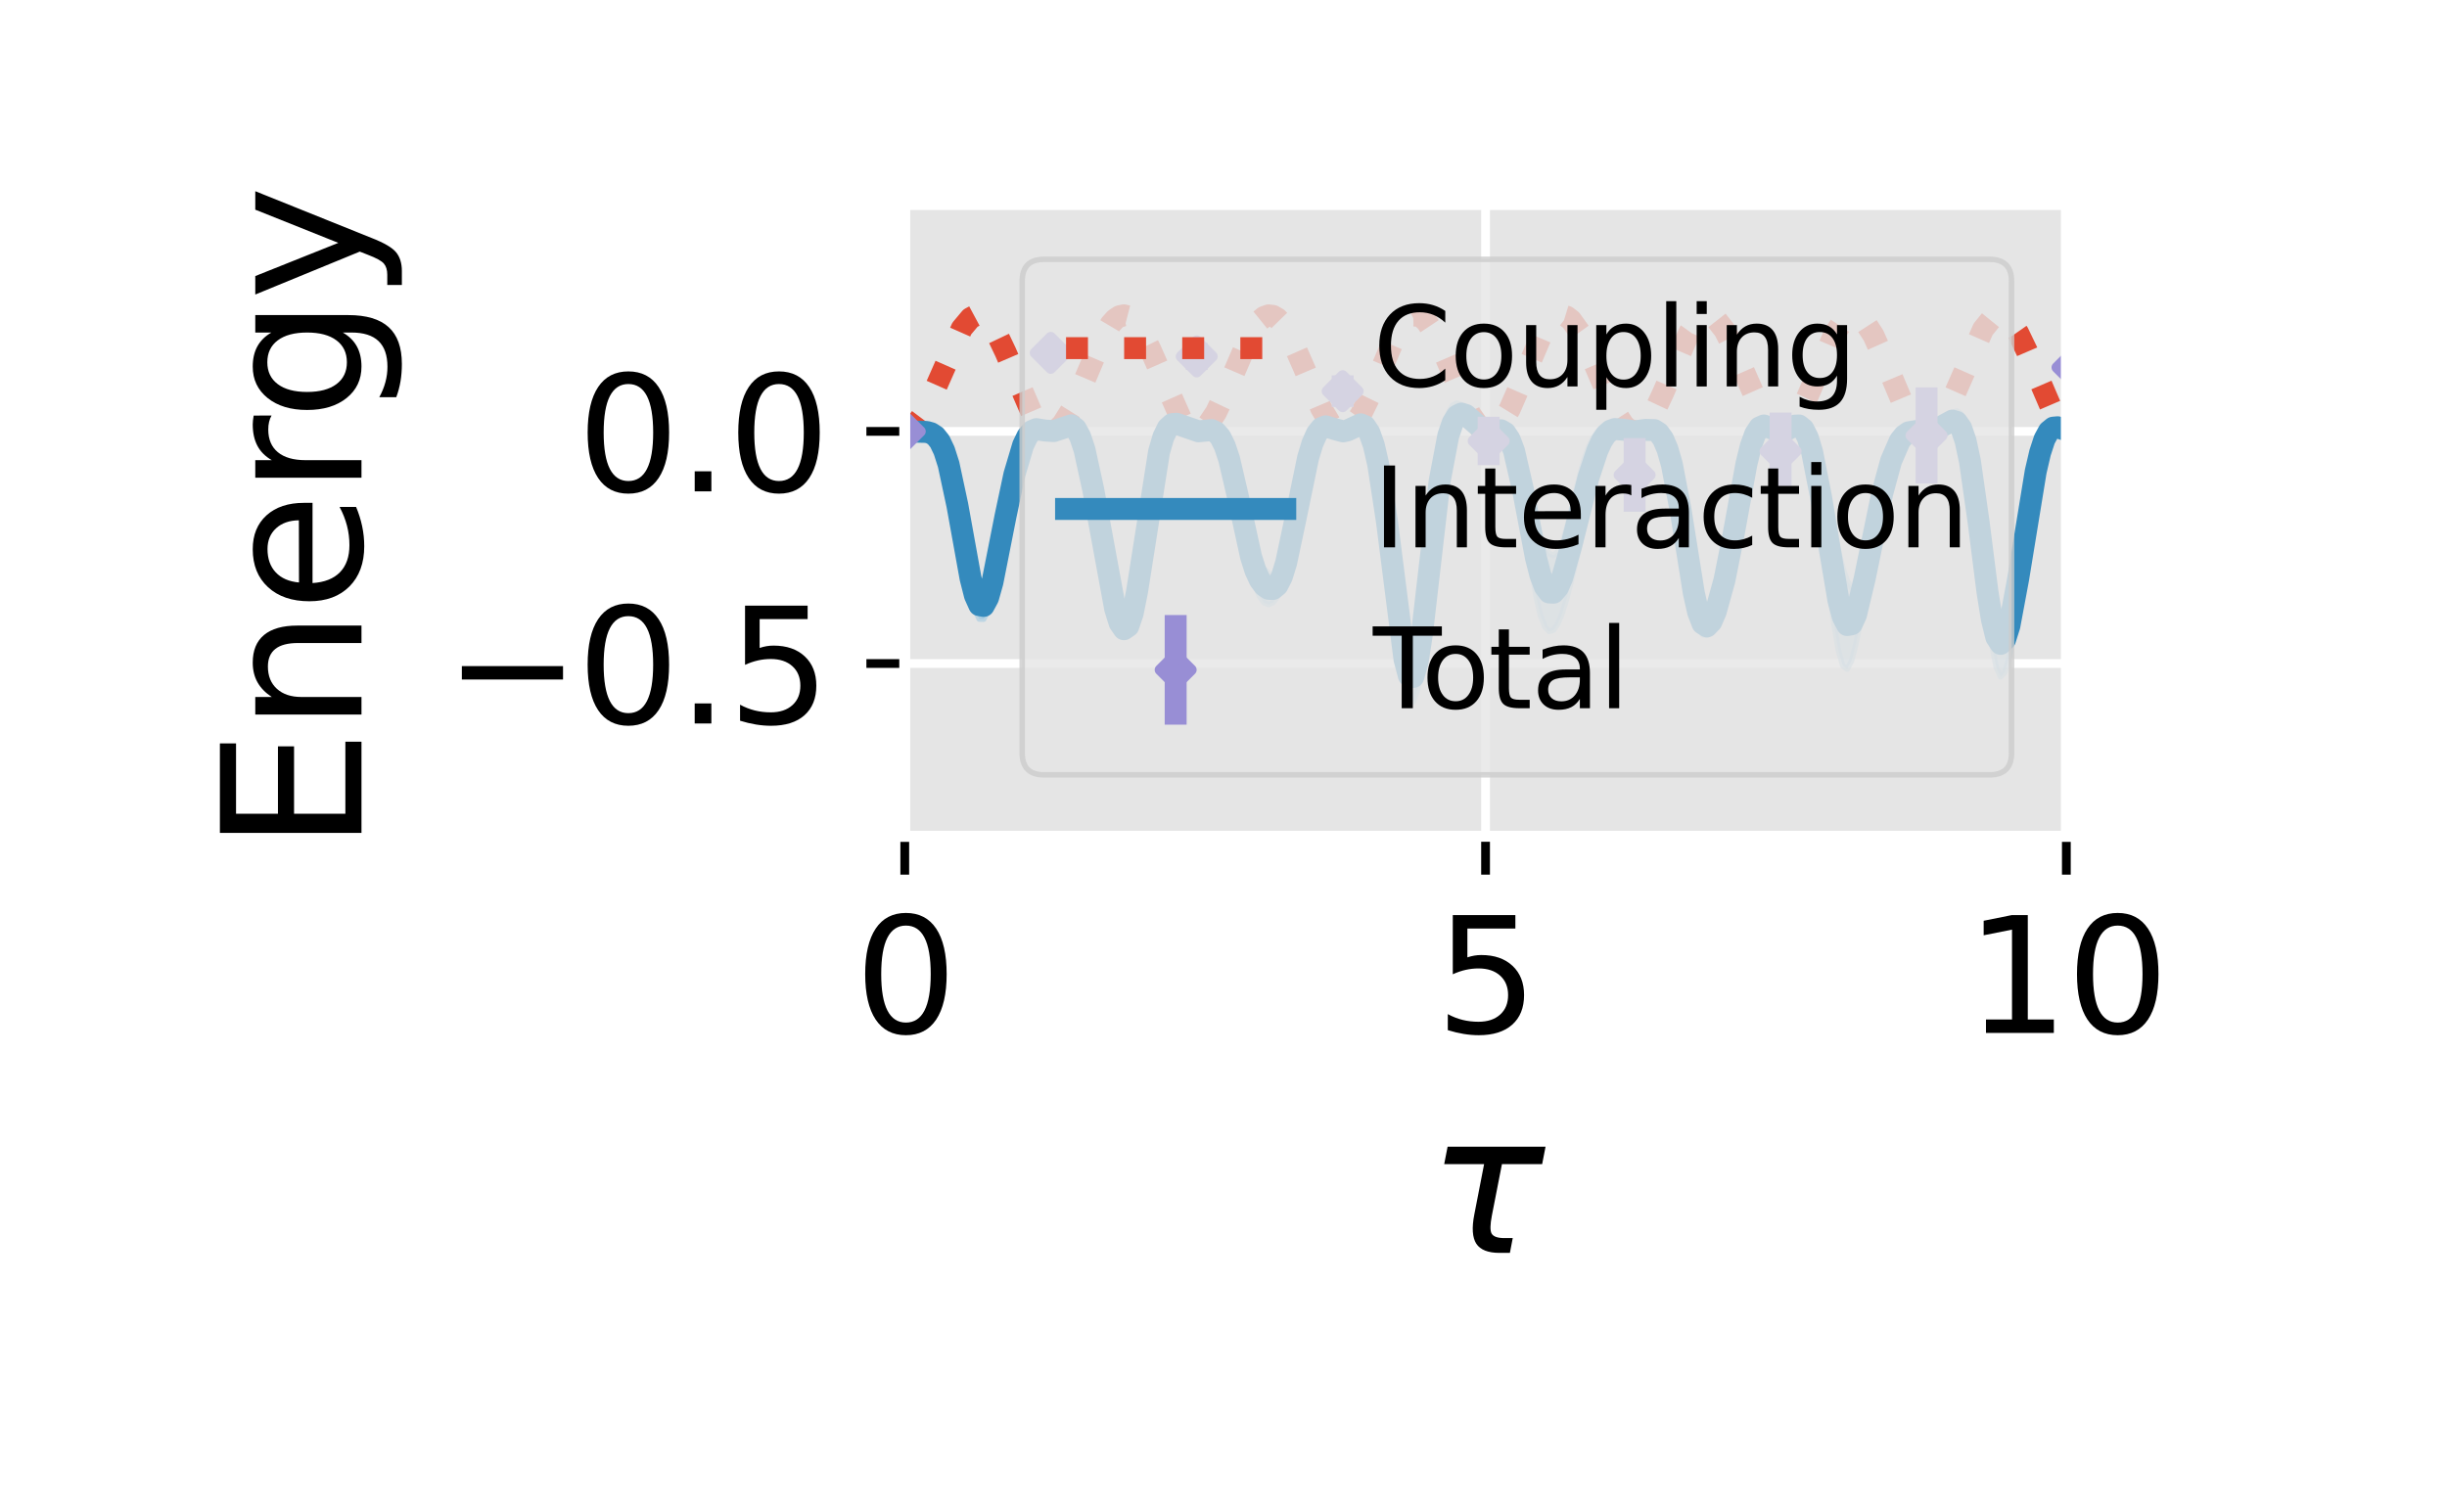 <?xml version="1.0" encoding="utf-8" standalone="no"?>
<!DOCTYPE svg PUBLIC "-//W3C//DTD SVG 1.1//EN"
  "http://www.w3.org/Graphics/SVG/1.1/DTD/svg11.dtd">
<svg xmlns:xlink="http://www.w3.org/1999/xlink" width="223.228pt" height="137.963pt" viewBox="0 0 223.228 137.963" xmlns="http://www.w3.org/2000/svg" version="1.1">
 <defs>
  <style type="text/css">*{stroke-linejoin: round; stroke-linecap: butt}</style>
 </defs>
 <g id="figure_1">
  <g id="patch_1">
   <path d="M 0 137.963 
L 223.228 137.963 
L 223.228 0 
L 0 0 
z
" style="fill: #ffffff"/>
  </g>
  <g id="axes_1">
   <g id="patch_2">
    <path d="M 82.537 76.3 
L 188.503 76.3 
L 188.503 18.662 
L 82.537 18.662 
z
" style="fill: #e5e5e5"/>
   </g>
   <g id="matplotlib.axis_1">
    <g id="xtick_1">
     <g id="line2d_1">
      <path d="M 82.537 76.3 
L 82.537 18.662 
" clip-path="url(#p46327b7c49)" style="fill: none; stroke: #ffffff; stroke-width: 0.8; stroke-linecap: square"/>
     </g>
     <g id="line2d_2">
      <defs>
       <path id="m9c46ba7e3f" d="M 0 0 
L 0 3.5 
" style="stroke: #000000; stroke-width: 0.8"/>
      </defs>
      <g>
       <use xlink:href="#m9c46ba7e3f" x="82.537" y="76.3" style="stroke: #000000; stroke-width: 0.8"/>
      </g>
     </g>
     <g id="text_1">
      <!-- 0 -->
      <g transform="translate(77.956 94.242)scale(0.144 -0.144)">
       <defs>
        <path id="DejaVuSans-30" d="M 2034 4250 
Q 1547 4250 1301 3770 
Q 1056 3291 1056 2328 
Q 1056 1369 1301 889 
Q 1547 409 2034 409 
Q 2525 409 2770 889 
Q 3016 1369 3016 2328 
Q 3016 3291 2770 3770 
Q 2525 4250 2034 4250 
z
M 2034 4750 
Q 2819 4750 3233 4129 
Q 3647 3509 3647 2328 
Q 3647 1150 3233 529 
Q 2819 -91 2034 -91 
Q 1250 -91 836 529 
Q 422 1150 422 2328 
Q 422 3509 836 4129 
Q 1250 4750 2034 4750 
z
" transform="scale(0.016)"/>
       </defs>
       <use xlink:href="#DejaVuSans-30"/>
      </g>
     </g>
    </g>
    <g id="xtick_2">
     <g id="line2d_3">
      <path d="M 135.52 76.3 
L 135.52 18.662 
" clip-path="url(#p46327b7c49)" style="fill: none; stroke: #ffffff; stroke-width: 0.8; stroke-linecap: square"/>
     </g>
     <g id="line2d_4">
      <g>
       <use xlink:href="#m9c46ba7e3f" x="135.52" y="76.3" style="stroke: #000000; stroke-width: 0.8"/>
      </g>
     </g>
     <g id="text_2">
      <!-- 5 -->
      <g transform="translate(130.939 94.242)scale(0.144 -0.144)">
       <defs>
        <path id="DejaVuSans-35" d="M 691 4666 
L 3169 4666 
L 3169 4134 
L 1269 4134 
L 1269 2991 
Q 1406 3038 1543 3061 
Q 1681 3084 1819 3084 
Q 2600 3084 3056 2656 
Q 3513 2228 3513 1497 
Q 3513 744 3044 326 
Q 2575 -91 1722 -91 
Q 1428 -91 1123 -41 
Q 819 9 494 109 
L 494 744 
Q 775 591 1075 516 
Q 1375 441 1709 441 
Q 2250 441 2565 725 
Q 2881 1009 2881 1497 
Q 2881 1984 2565 2268 
Q 2250 2553 1709 2553 
Q 1456 2553 1204 2497 
Q 953 2441 691 2322 
L 691 4666 
z
" transform="scale(0.016)"/>
       </defs>
       <use xlink:href="#DejaVuSans-35"/>
      </g>
     </g>
    </g>
    <g id="xtick_3">
     <g id="line2d_5">
      <path d="M 188.503 76.3 
L 188.503 18.662 
" clip-path="url(#p46327b7c49)" style="fill: none; stroke: #ffffff; stroke-width: 0.8; stroke-linecap: square"/>
     </g>
     <g id="line2d_6">
      <g>
       <use xlink:href="#m9c46ba7e3f" x="188.503" y="76.3" style="stroke: #000000; stroke-width: 0.8"/>
      </g>
     </g>
     <g id="text_3">
      <!-- 10 -->
      <g transform="translate(179.341 94.242)scale(0.144 -0.144)">
       <defs>
        <path id="DejaVuSans-31" d="M 794 531 
L 1825 531 
L 1825 4091 
L 703 3866 
L 703 4441 
L 1819 4666 
L 2450 4666 
L 2450 531 
L 3481 531 
L 3481 0 
L 794 0 
L 794 531 
z
" transform="scale(0.016)"/>
       </defs>
       <use xlink:href="#DejaVuSans-31"/>
       <use xlink:href="#DejaVuSans-30" x="63.623"/>
      </g>
     </g>
    </g>
    <g id="text_4">
     <!-- $\tau$ -->
     <g transform="translate(130.25 114.367)scale(0.173 -0.173)">
      <defs>
       <path id="DejaVuSans-Oblique-3c4" d="M 2103 638 
Q 2188 488 2525 488 
L 2800 488 
L 2706 0 
L 2363 0 
Q 1800 0 1600 300 
Q 1403 606 1534 1269 
L 1856 2925 
L 541 2925 
L 653 3500 
L 3881 3500 
L 3769 2925 
L 2444 2925 
L 2113 1234 
Q 2025 781 2103 638 
z
" transform="scale(0.016)"/>
      </defs>
      <use xlink:href="#DejaVuSans-Oblique-3c4" transform="translate(0 0.312)"/>
     </g>
    </g>
   </g>
   <g id="matplotlib.axis_2">
    <g id="ytick_1">
     <g id="line2d_7">
      <path d="M 82.537 60.539 
L 188.503 60.539 
" clip-path="url(#p46327b7c49)" style="fill: none; stroke: #ffffff; stroke-width: 0.8; stroke-linecap: square"/>
     </g>
     <g id="line2d_8">
      <defs>
       <path id="m8a876d3faf" d="M 0 0 
L -3.5 0 
" style="stroke: #000000; stroke-width: 0.8"/>
      </defs>
      <g>
       <use xlink:href="#m8a876d3faf" x="82.537" y="60.539" style="stroke: #000000; stroke-width: 0.8"/>
      </g>
     </g>
     <g id="text_5">
      <!-- −0.5 -->
      <g transform="translate(40.57 66.01)scale(0.144 -0.144)">
       <defs>
        <path id="DejaVuSans-2212" d="M 678 2272 
L 4684 2272 
L 4684 1741 
L 678 1741 
L 678 2272 
z
" transform="scale(0.016)"/>
        <path id="DejaVuSans-2e" d="M 684 794 
L 1344 794 
L 1344 0 
L 684 0 
L 684 794 
z
" transform="scale(0.016)"/>
       </defs>
       <use xlink:href="#DejaVuSans-2212"/>
       <use xlink:href="#DejaVuSans-30" x="83.789"/>
       <use xlink:href="#DejaVuSans-2e" x="147.412"/>
       <use xlink:href="#DejaVuSans-35" x="179.199"/>
      </g>
     </g>
    </g>
    <g id="ytick_2">
     <g id="line2d_9">
      <path d="M 82.537 39.36 
L 188.503 39.36 
" clip-path="url(#p46327b7c49)" style="fill: none; stroke: #ffffff; stroke-width: 0.8; stroke-linecap: square"/>
     </g>
     <g id="line2d_10">
      <g>
       <use xlink:href="#m8a876d3faf" x="82.537" y="39.36" style="stroke: #000000; stroke-width: 0.8"/>
      </g>
     </g>
     <g id="text_6">
      <!-- 0.0 -->
      <g transform="translate(52.637 44.831)scale(0.144 -0.144)">
       <use xlink:href="#DejaVuSans-30"/>
       <use xlink:href="#DejaVuSans-2e" x="63.623"/>
       <use xlink:href="#DejaVuSans-30" x="95.41"/>
      </g>
     </g>
    </g>
    <g id="text_7">
     <!-- Energy -->
     <g transform="translate(32.976 77.732)rotate(-90)scale(0.173 -0.173)">
      <defs>
       <path id="DejaVuSans-45" d="M 628 4666 
L 3578 4666 
L 3578 4134 
L 1259 4134 
L 1259 2753 
L 3481 2753 
L 3481 2222 
L 1259 2222 
L 1259 531 
L 3634 531 
L 3634 0 
L 628 0 
L 628 4666 
z
" transform="scale(0.016)"/>
       <path id="DejaVuSans-6e" d="M 3513 2113 
L 3513 0 
L 2938 0 
L 2938 2094 
Q 2938 2591 2744 2837 
Q 2550 3084 2163 3084 
Q 1697 3084 1428 2787 
Q 1159 2491 1159 1978 
L 1159 0 
L 581 0 
L 581 3500 
L 1159 3500 
L 1159 2956 
Q 1366 3272 1645 3428 
Q 1925 3584 2291 3584 
Q 2894 3584 3203 3211 
Q 3513 2838 3513 2113 
z
" transform="scale(0.016)"/>
       <path id="DejaVuSans-65" d="M 3597 1894 
L 3597 1613 
L 953 1613 
Q 991 1019 1311 708 
Q 1631 397 2203 397 
Q 2534 397 2845 478 
Q 3156 559 3463 722 
L 3463 178 
Q 3153 47 2828 -22 
Q 2503 -91 2169 -91 
Q 1331 -91 842 396 
Q 353 884 353 1716 
Q 353 2575 817 3079 
Q 1281 3584 2069 3584 
Q 2775 3584 3186 3129 
Q 3597 2675 3597 1894 
z
M 3022 2063 
Q 3016 2534 2758 2815 
Q 2500 3097 2075 3097 
Q 1594 3097 1305 2825 
Q 1016 2553 972 2059 
L 3022 2063 
z
" transform="scale(0.016)"/>
       <path id="DejaVuSans-72" d="M 2631 2963 
Q 2534 3019 2420 3045 
Q 2306 3072 2169 3072 
Q 1681 3072 1420 2755 
Q 1159 2438 1159 1844 
L 1159 0 
L 581 0 
L 581 3500 
L 1159 3500 
L 1159 2956 
Q 1341 3275 1631 3429 
Q 1922 3584 2338 3584 
Q 2397 3584 2469 3576 
Q 2541 3569 2628 3553 
L 2631 2963 
z
" transform="scale(0.016)"/>
       <path id="DejaVuSans-67" d="M 2906 1791 
Q 2906 2416 2648 2759 
Q 2391 3103 1925 3103 
Q 1463 3103 1205 2759 
Q 947 2416 947 1791 
Q 947 1169 1205 825 
Q 1463 481 1925 481 
Q 2391 481 2648 825 
Q 2906 1169 2906 1791 
z
M 3481 434 
Q 3481 -459 3084 -895 
Q 2688 -1331 1869 -1331 
Q 1566 -1331 1297 -1286 
Q 1028 -1241 775 -1147 
L 775 -588 
Q 1028 -725 1275 -790 
Q 1522 -856 1778 -856 
Q 2344 -856 2625 -561 
Q 2906 -266 2906 331 
L 2906 616 
Q 2728 306 2450 153 
Q 2172 0 1784 0 
Q 1141 0 747 490 
Q 353 981 353 1791 
Q 353 2603 747 3093 
Q 1141 3584 1784 3584 
Q 2172 3584 2450 3431 
Q 2728 3278 2906 2969 
L 2906 3500 
L 3481 3500 
L 3481 434 
z
" transform="scale(0.016)"/>
       <path id="DejaVuSans-79" d="M 2059 -325 
Q 1816 -950 1584 -1140 
Q 1353 -1331 966 -1331 
L 506 -1331 
L 506 -850 
L 844 -850 
Q 1081 -850 1212 -737 
Q 1344 -625 1503 -206 
L 1606 56 
L 191 3500 
L 800 3500 
L 1894 763 
L 2988 3500 
L 3597 3500 
L 2059 -325 
z
" transform="scale(0.016)"/>
      </defs>
      <use xlink:href="#DejaVuSans-45"/>
      <use xlink:href="#DejaVuSans-6e" x="63.184"/>
      <use xlink:href="#DejaVuSans-65" x="126.562"/>
      <use xlink:href="#DejaVuSans-72" x="188.086"/>
      <use xlink:href="#DejaVuSans-67" x="227.449"/>
      <use xlink:href="#DejaVuSans-79" x="290.926"/>
     </g>
    </g>
   </g>
   <g id="PolyCollection_1">
    <path d="M 82.537 39.36 
L 82.537 39.36 
L 82.937 39.36 
L 83.337 39.36 
L 83.737 39.36 
L 84.137 39.365 
L 84.537 39.387 
L 84.937 39.467 
L 85.337 39.677 
L 85.736 40.111 
L 86.136 40.835 
L 86.536 41.88 
L 86.936 43.274 
L 87.336 45.033 
L 87.736 47.106 
L 88.136 49.329 
L 88.536 51.416 
L 88.936 53.028 
L 89.335 53.937 
L 89.735 54.072 
L 90.135 53.407 
L 90.535 51.965 
L 90.935 49.984 
L 91.335 47.852 
L 91.735 45.849 
L 92.135 44.087 
L 92.534 42.573 
L 92.934 41.296 
L 93.334 40.279 
L 93.734 39.568 
L 94.134 39.183 
L 94.534 39.075 
L 94.934 39.144 
L 95.334 39.271 
L 95.734 39.355 
L 95.853 39.36 
L 96.133 39.329 
L 96.533 39.18 
L 96.933 38.95 
L 97.333 38.732 
L 97.733 38.663 
L 98.133 38.885 
L 98.533 39.505 
L 98.933 40.574 
L 99.332 42.08 
L 99.732 43.957 
L 100.132 46.11 
L 100.532 48.441 
L 100.932 50.848 
L 101.332 53.193 
L 101.732 55.249 
L 102.132 56.537 
L 102.532 56.875 
L 102.931 56.411 
L 103.331 55.149 
L 103.731 53.135 
L 104.131 50.515 
L 104.531 47.569 
L 104.931 44.678 
L 105.331 42.192 
L 105.731 40.322 
L 106.13 39.126 
L 106.53 38.53 
L 106.93 38.383 
L 107.33 38.511 
L 107.73 38.754 
L 108.13 39.006 
L 108.53 39.216 
L 108.93 39.339 
L 109.17 39.36 
L 109.33 39.351 
L 109.729 39.27 
L 110.129 39.159 
L 110.529 39.117 
L 110.929 39.257 
L 111.329 39.681 
L 111.729 40.449 
L 112.129 41.559 
L 112.529 42.967 
L 112.928 44.601 
L 113.328 46.34 
L 113.728 48.021 
L 114.128 49.474 
L 114.528 50.591 
L 114.928 51.372 
L 115.328 51.907 
L 115.728 52.285 
L 116.128 52.489 
L 116.527 52.365 
L 116.927 51.711 
L 117.327 50.445 
L 117.727 48.685 
L 118.127 46.664 
L 118.527 44.632 
L 118.927 42.791 
L 119.327 41.264 
L 119.726 40.103 
L 120.126 39.31 
L 120.526 38.868 
L 120.926 38.745 
L 121.326 38.862 
L 121.726 39.089 
L 122.126 39.29 
L 122.486 39.36 
L 122.526 39.359 
L 122.926 39.252 
L 123.325 39.001 
L 123.725 38.713 
L 124.125 38.537 
L 124.525 38.622 
L 124.925 39.084 
L 125.325 40.009 
L 125.725 41.462 
L 126.125 43.482 
L 126.524 46.063 
L 126.924 49.12 
L 127.324 52.437 
L 127.724 55.632 
L 128.124 58.185 
L 128.524 59.582 
L 128.924 59.504 
L 129.324 57.926 
L 129.724 55.094 
L 130.123 51.465 
L 130.523 47.604 
L 130.923 44.033 
L 131.323 41.106 
L 131.723 38.978 
L 132.123 37.635 
L 132.523 36.96 
L 132.923 36.783 
L 133.322 36.927 
L 133.722 37.268 
L 134.122 37.748 
L 134.522 38.305 
L 134.922 38.828 
L 135.322 39.201 
L 135.722 39.356 
L 135.802 39.36 
L 136.122 39.303 
L 136.522 39.138 
L 136.921 39.017 
L 137.321 39.105 
L 137.721 39.515 
L 138.121 40.279 
L 138.521 41.376 
L 138.921 42.753 
L 139.321 44.312 
L 139.721 45.926 
L 140.12 47.462 
L 140.52 48.803 
L 140.92 49.847 
L 141.32 50.497 
L 141.72 50.666 
L 142.12 50.31 
L 142.52 49.451 
L 142.92 48.17 
L 143.32 46.595 
L 143.719 44.902 
L 144.119 43.281 
L 144.519 41.88 
L 144.919 40.77 
L 145.319 39.95 
L 145.719 39.388 
L 146.119 39.041 
L 146.519 38.868 
L 146.918 38.825 
L 147.318 38.875 
L 147.718 38.987 
L 148.118 39.131 
L 148.518 39.266 
L 148.918 39.349 
L 149.118 39.36 
L 149.318 39.349 
L 149.718 39.265 
L 150.118 39.131 
L 150.517 39.012 
L 150.917 38.997 
L 151.317 39.191 
L 151.717 39.7 
L 152.117 40.622 
L 152.517 42.015 
L 152.917 43.85 
L 153.317 46.017 
L 153.716 48.379 
L 154.116 50.765 
L 154.516 52.953 
L 154.916 54.717 
L 155.316 55.876 
L 155.716 56.33 
L 156.116 56.062 
L 156.516 55.151 
L 156.916 53.732 
L 157.315 51.896 
L 157.715 49.733 
L 158.115 47.38 
L 158.515 45.016 
L 158.915 42.843 
L 159.315 41.043 
L 159.715 39.735 
L 160.115 38.948 
L 160.514 38.618 
L 160.914 38.617 
L 161.314 38.805 
L 161.714 39.07 
L 162.114 39.293 
L 162.434 39.36 
L 162.514 39.356 
L 162.914 39.199 
L 163.314 38.863 
L 163.714 38.483 
L 164.113 38.265 
L 164.513 38.429 
L 164.913 39.128 
L 165.313 40.329 
L 165.713 41.796 
L 166.113 43.356 
L 166.513 44.986 
L 166.913 46.692 
L 167.312 48.456 
L 167.712 50.206 
L 168.112 51.793 
L 168.512 53.009 
L 168.912 53.637 
L 169.312 53.493 
L 169.712 52.439 
L 170.112 50.53 
L 170.512 48.192 
L 170.911 45.9 
L 171.311 43.914 
L 171.711 42.321 
L 172.111 41.121 
L 172.511 40.277 
L 172.911 39.734 
L 173.311 39.427 
L 173.711 39.281 
L 174.111 39.225 
L 174.51 39.217 
L 174.91 39.252 
L 175.31 39.317 
L 175.71 39.36 
L 175.75 39.36 
L 176.11 39.316 
L 176.51 39.143 
L 176.91 38.832 
L 177.31 38.422 
L 177.709 37.987 
L 178.109 37.632 
L 178.509 37.494 
L 178.909 37.75 
L 179.309 38.611 
L 179.709 40.25 
L 180.109 42.718 
L 180.509 45.846 
L 180.909 49.192 
L 181.308 52.113 
L 181.708 54.175 
L 182.108 55.35 
L 182.508 55.737 
L 182.908 55.41 
L 183.308 54.417 
L 183.708 52.84 
L 184.108 50.844 
L 184.507 48.641 
L 184.907 46.409 
L 185.307 44.26 
L 185.707 42.28 
L 186.107 40.622 
L 186.507 39.451 
L 186.907 38.813 
L 187.307 38.629 
L 187.707 38.745 
L 188.106 38.991 
L 188.506 39.223 
L 188.906 39.349 
L 189.066 39.36 
L 189.306 39.335 
L 189.706 39.202 
L 190.106 38.997 
L 190.506 38.791 
L 190.906 38.682 
L 191.305 38.797 
L 191.705 39.253 
L 192.105 40.119 
L 192.505 41.388 
L 192.905 42.968 
L 193.305 44.743 
L 193.705 46.642 
L 194.105 48.623 
L 194.505 50.595 
L 194.904 52.395 
L 195.304 53.809 
L 195.704 54.631 
L 196.104 54.697 
L 196.504 53.826 
L 196.904 52.058 
L 197.304 49.878 
L 197.704 47.614 
L 198.103 45.453 
L 198.503 43.518 
L 198.903 41.89 
L 199.303 40.625 
L 199.703 39.747 
L 200.103 39.236 
L 200.503 39.027 
L 200.903 39.019 
L 201.303 39.114 
L 201.702 39.242 
L 202.102 39.338 
L 202.382 39.36 
L 202.502 39.356 
L 202.902 39.289 
L 203.302 39.176 
L 203.702 39.089 
L 204.102 39.114 
L 204.502 39.323 
L 204.901 39.748 
L 205.301 40.351 
L 205.701 40.994 
L 206.101 41.536 
L 206.501 41.976 
L 206.901 42.397 
L 207.301 42.923 
L 207.701 43.685 
L 208.101 44.772 
L 208.5 46.173 
L 208.9 47.738 
L 209.3 49.194 
L 209.7 50.216 
L 210.1 50.533 
L 210.5 50.003 
L 210.9 48.699 
L 211.3 46.935 
L 211.699 45.06 
L 212.099 43.322 
L 212.499 41.861 
L 212.899 40.736 
L 213.299 39.95 
L 213.699 39.47 
L 214.099 39.243 
L 214.499 39.197 
L 214.899 39.251 
L 215.298 39.326 
L 215.698 39.36 
L 216.098 39.319 
L 216.498 39.198 
L 216.898 39.023 
L 217.298 38.85 
L 217.698 38.76 
L 218.098 38.859 
L 218.497 39.271 
L 218.897 40.112 
L 219.297 41.442 
L 219.697 43.219 
L 220.097 45.257 
L 220.497 47.242 
L 220.897 48.905 
L 221.297 50.238 
L 221.697 51.368 
L 222.096 52.316 
L 222.496 52.793 
L 222.896 52.169 
L 223.296 50.795 
L 223.696 49.212 
L 224.096 47.607 
L 224.496 46.023 
L 224.896 44.457 
L 225.295 42.918 
L 225.695 41.469 
L 226.095 40.229 
L 226.495 39.331 
L 226.895 38.839 
L 227.295 38.712 
L 227.695 38.833 
L 228.095 39.057 
L 228.495 39.256 
L 228.894 39.354 
L 229.014 39.36 
L 229.294 39.332 
L 229.694 39.218 
L 230.094 39.085 
L 230.494 39.043 
L 230.894 39.213 
L 231.294 39.699 
L 231.694 40.551 
L 232.093 41.751 
L 232.493 43.208 
L 232.893 44.759 
L 233.293 46.167 
L 233.693 47.141 
L 234.093 47.56 
L 234.493 47.642 
L 234.893 47.712 
L 235.293 47.991 
L 235.692 48.505 
L 236.092 49.088 
L 236.492 49.459 
L 236.892 49.327 
L 237.292 48.465 
L 237.692 46.774 
L 238.092 44.557 
L 238.492 42.369 
L 238.891 40.568 
L 239.291 39.299 
L 239.691 38.57 
L 240.091 38.302 
L 240.491 38.367 
L 240.891 38.623 
L 241.291 38.933 
L 241.691 39.191 
L 242.091 39.336 
L 242.33 39.36 
L 242.49 39.349 
L 242.89 39.233 
L 243.29 39.024 
L 243.69 38.817 
L 244.09 38.755 
L 244.49 38.999 
L 244.89 39.683 
L 245.29 40.878 
L 245.689 42.559 
L 246.089 44.608 
L 246.489 46.816 
L 246.889 48.903 
L 247.289 50.572 
L 247.689 51.614 
L 248.089 51.958 
L 248.489 51.66 
L 248.889 50.868 
L 249.288 49.774 
L 249.688 48.55 
L 250.088 47.304 
L 250.488 46.06 
L 250.888 44.802 
L 251.288 43.519 
L 251.688 42.235 
L 252.088 41.015 
L 252.487 39.939 
L 252.887 39.085 
L 253.287 38.524 
L 253.687 38.297 
L 254.087 38.378 
L 254.487 38.665 
L 254.887 39.012 
L 255.287 39.275 
L 255.647 39.36 
L 255.687 39.359 
L 256.086 39.24 
L 256.486 38.985 
L 256.886 38.734 
L 257.286 38.682 
L 257.686 39.019 
L 258.086 39.889 
L 258.486 41.336 
L 258.886 43.301 
L 259.285 45.635 
L 259.685 48.126 
L 260.085 50.502 
L 260.485 52.459 
L 260.885 53.735 
L 261.285 54.196 
L 261.685 53.874 
L 262.085 52.937 
L 262.485 51.592 
L 262.884 49.998 
L 263.284 48.25 
L 263.684 46.44 
L 264.084 44.673 
L 264.484 43.051 
L 264.884 41.649 
L 265.284 40.517 
L 265.684 39.674 
L 266.083 39.103 
L 266.483 38.755 
L 266.883 38.564 
L 267.283 38.514 
L 267.683 38.644 
L 268.083 38.914 
L 268.483 39.2 
L 268.883 39.355 
L 268.963 39.36 
L 269.283 39.276 
L 269.682 38.94 
L 270.082 38.432 
L 270.482 37.939 
L 270.882 37.705 
L 271.282 37.963 
L 271.682 38.788 
L 272.082 40.001 
L 272.482 41.479 
L 272.881 43.292 
L 273.281 45.509 
L 273.681 48.167 
L 274.081 51.224 
L 274.481 54.459 
L 274.881 57.422 
L 275.281 59.514 
L 275.681 60.244 
L 276.081 59.49 
L 276.48 57.514 
L 276.88 54.758 
L 277.28 51.648 
L 277.68 48.506 
L 278.08 45.532 
L 278.48 42.836 
L 278.88 40.503 
L 279.28 38.655 
L 279.679 37.444 
L 280.079 36.946 
L 280.479 37.086 
L 280.879 37.652 
L 281.279 38.371 
L 281.679 38.985 
L 282.079 39.319 
L 282.279 39.36 
L 282.479 39.323 
L 282.879 39.079 
L 283.278 38.782 
L 283.678 38.669 
L 284.078 38.903 
L 284.478 39.527 
L 284.878 40.588 
L 285.278 42.077 
L 285.678 43.874 
L 286.078 45.758 
L 286.477 47.474 
L 286.877 48.827 
L 287.277 49.777 
L 287.677 50.447 
L 288.077 51.011 
L 288.477 51.466 
L 288.877 51.393 
L 289.277 50.377 
L 289.677 48.831 
L 290.076 47.169 
L 290.476 45.498 
L 290.876 43.835 
L 291.276 42.241 
L 291.676 40.848 
L 292.076 39.789 
L 292.476 39.119 
L 292.876 38.793 
L 293.275 38.705 
L 293.675 38.75 
L 294.075 38.861 
L 294.475 39.012 
L 294.875 39.181 
L 295.275 39.318 
L 295.595 39.36 
L 295.675 39.357 
L 296.075 39.242 
L 296.475 38.947 
L 296.874 38.498 
L 297.274 37.979 
L 297.674 37.531 
L 298.074 37.331 
L 298.474 37.547 
L 298.874 38.299 
L 299.274 39.645 
L 299.674 41.597 
L 300.073 44.121 
L 300.473 47.09 
L 300.873 50.235 
L 301.273 53.154 
L 301.673 55.406 
L 302.073 56.629 
L 302.473 56.638 
L 302.873 55.462 
L 303.273 53.338 
L 303.672 50.653 
L 304.072 47.832 
L 304.472 45.22 
L 304.872 43.007 
L 305.272 41.248 
L 305.672 39.93 
L 306.072 39.025 
L 306.472 38.507 
L 306.872 38.336 
L 307.271 38.439 
L 307.671 38.706 
L 308.071 39.015 
L 308.471 39.257 
L 308.871 39.359 
L 308.911 39.36 
L 309.271 39.289 
L 309.671 39.062 
L 310.071 38.732 
L 310.47 38.394 
L 310.87 38.169 
L 311.27 38.191 
L 311.67 38.581 
L 312.07 39.437 
L 312.47 40.815 
L 312.87 42.719 
L 313.27 45.06 
L 313.67 47.652 
L 314.069 50.272 
L 314.469 52.712 
L 314.869 54.766 
L 315.269 56.236 
L 315.669 56.967 
L 316.069 56.886 
L 316.469 56.015 
L 316.869 54.459 
L 317.268 52.369 
L 317.668 49.915 
L 318.068 47.275 
L 318.468 44.648 
L 318.868 42.255 
L 319.268 40.3 
L 319.668 38.922 
L 320.068 38.162 
L 320.468 37.965 
L 320.867 38.188 
L 321.267 38.629 
L 321.667 39.074 
L 322.067 39.335 
L 322.227 39.36 
L 322.467 39.302 
L 322.867 38.969 
L 323.267 38.433 
L 323.667 37.884 
L 324.066 37.553 
L 324.466 37.651 
L 324.866 38.311 
L 325.266 39.556 
L 325.666 41.336 
L 326.066 43.55 
L 326.466 46.037 
L 326.866 48.57 
L 327.266 50.877 
L 327.665 52.694 
L 328.065 53.816 
L 328.465 54.144 
L 328.865 53.691 
L 329.265 52.56 
L 329.665 50.877 
L 330.065 48.737 
L 330.465 46.267 
L 330.864 43.722 
L 331.264 41.41 
L 331.664 39.544 
L 332.064 38.207 
L 332.464 37.4 
L 332.864 37.075 
L 333.264 37.149 
L 333.664 37.514 
L 334.064 38.038 
L 334.463 38.587 
L 334.863 39.04 
L 335.263 39.307 
L 335.543 39.36 
L 335.663 39.351 
L 336.063 39.214 
L 336.463 39.009 
L 336.863 38.9 
L 337.263 39.057 
L 337.662 39.615 
L 338.062 40.616 
L 338.462 41.938 
L 338.862 43.37 
L 339.262 44.816 
L 339.662 46.237 
L 340.062 47.581 
L 340.462 48.781 
L 340.862 49.764 
L 341.261 50.465 
L 341.661 50.827 
L 342.061 50.788 
L 342.461 50.282 
L 342.861 49.278 
L 343.261 47.839 
L 343.661 46.105 
L 344.061 44.242 
L 344.46 42.42 
L 344.86 40.805 
L 345.26 39.543 
L 345.66 38.725 
L 346.06 38.352 
L 346.46 38.337 
L 346.86 38.537 
L 347.26 38.808 
L 347.66 39.041 
L 348.059 39.204 
L 348.459 39.316 
L 348.859 39.36 
L 349.259 39.309 
L 349.659 39.163 
L 350.059 38.959 
L 350.459 38.781 
L 350.859 38.751 
L 351.258 39.006 
L 351.658 39.654 
L 352.058 40.695 
L 352.458 41.97 
L 352.858 43.281 
L 353.258 44.556 
L 353.658 45.816 
L 354.058 47.091 
L 354.458 48.377 
L 354.857 49.598 
L 355.257 50.582 
L 355.657 51.082 
L 356.057 50.869 
L 356.457 49.9 
L 356.857 48.406 
L 357.257 46.747 
L 357.657 45.203 
L 358.056 43.891 
L 358.456 42.788 
L 358.856 41.818 
L 359.256 40.926 
L 359.656 40.107 
L 360.056 39.428 
L 360.456 39.01 
L 360.856 38.901 
L 361.256 39.019 
L 361.655 39.219 
L 362.055 39.351 
L 362.175 39.36 
L 362.455 39.309 
L 362.855 39.062 
L 363.255 38.677 
L 363.655 38.315 
L 364.055 38.205 
L 364.455 38.567 
L 364.854 39.488 
L 365.254 40.852 
L 365.654 42.534 
L 366.054 44.468 
L 366.454 46.58 
L 366.854 48.796 
L 367.254 51.026 
L 367.654 53.111 
L 368.054 54.793 
L 368.453 55.753 
L 368.853 55.712 
L 369.253 54.523 
L 369.653 52.243 
L 370.053 49.146 
L 370.453 45.655 
L 370.853 42.234 
L 371.253 39.301 
L 371.652 37.163 
L 372.052 35.955 
L 372.452 35.621 
L 372.852 35.95 
L 373.252 36.656 
L 373.652 37.464 
L 374.052 38.187 
L 374.452 38.747 
L 374.852 39.131 
L 375.251 39.329 
L 375.491 39.36 
L 375.651 39.348 
L 376.051 39.235 
L 376.451 39.081 
L 376.851 38.998 
L 377.251 39.085 
L 377.651 39.423 
L 378.051 40.056 
L 378.45 41 
L 378.85 42.223 
L 379.25 43.641 
L 379.65 45.148 
L 380.05 46.651 
L 380.45 48.082 
L 380.85 49.355 
L 381.25 50.338 
L 381.65 50.867 
L 382.049 50.806 
L 382.449 50.104 
L 382.849 48.834 
L 383.249 47.17 
L 383.649 45.341 
L 384.049 43.568 
L 384.449 42.012 
L 384.849 40.74 
L 385.248 39.743 
L 385.648 39.003 
L 386.048 38.53 
L 386.448 38.327 
L 386.848 38.359 
L 387.248 38.557 
L 387.648 38.836 
L 388.048 39.109 
L 388.448 39.3 
L 388.807 39.36 
L 388.847 39.359 
L 389.247 39.271 
L 389.647 39.058 
L 390.047 38.784 
L 390.447 38.552 
L 390.847 38.501 
L 391.247 38.777 
L 391.647 39.469 
L 392.046 40.527 
L 392.446 41.767 
L 392.846 43.042 
L 393.246 44.312 
L 393.646 45.597 
L 394.046 46.933 
L 394.446 48.345 
L 394.846 49.817 
L 395.246 51.274 
L 395.645 52.544 
L 396.045 53.355 
L 396.445 53.392 
L 396.845 52.416 
L 397.245 50.417 
L 397.645 47.681 
L 398.045 44.702 
L 398.445 41.97 
L 398.844 39.827 
L 399.244 38.425 
L 399.644 37.746 
L 400.044 37.655 
L 400.444 37.95 
L 400.844 38.421 
L 401.244 38.883 
L 401.644 39.215 
L 402.044 39.356 
L 402.124 39.36 
L 402.443 39.3 
L 402.843 39.082 
L 403.243 38.782 
L 403.643 38.517 
L 404.043 38.423 
L 404.443 38.631 
L 404.843 39.247 
L 405.243 40.321 
L 405.642 41.781 
L 406.042 43.365 
L 406.442 44.747 
L 406.842 45.876 
L 407.242 46.855 
L 407.642 47.752 
L 408.042 48.567 
L 408.442 49.248 
L 408.842 49.723 
L 409.241 49.924 
L 409.641 49.809 
L 410.041 49.362 
L 410.441 48.592 
L 410.841 47.525 
L 411.241 46.206 
L 411.641 44.696 
L 412.041 43.094 
L 412.44 41.548 
L 412.84 40.234 
L 413.24 39.302 
L 413.64 38.813 
L 414.04 38.724 
L 414.44 38.896 
L 414.84 39.153 
L 415.24 39.334 
L 415.44 39.36 
L 415.64 39.333 
L 416.039 39.118 
L 416.439 38.732 
L 416.839 38.264 
L 417.239 37.824 
L 417.639 37.534 
L 418.039 37.524 
L 418.439 37.911 
L 418.839 38.776 
L 419.238 40.163 
L 419.638 42.079 
L 420.038 44.478 
L 420.438 47.226 
L 420.838 50.092 
L 421.238 52.784 
L 421.638 55.004 
L 422.038 56.491 
L 422.438 57.042 
L 422.837 56.503 
L 423.237 54.886 
L 423.637 52.563 
L 424.037 49.973 
L 424.437 47.401 
L 424.837 45.032 
L 425.237 42.996 
L 425.637 41.373 
L 426.036 40.194 
L 426.436 39.445 
L 426.836 39.07 
L 427.236 38.978 
L 427.636 39.06 
L 428.036 39.207 
L 428.436 39.326 
L 428.756 39.36 
L 428.836 39.358 
L 429.236 39.272 
L 429.635 39.04 
L 430.035 38.66 
L 430.435 38.184 
L 430.835 37.724 
L 431.235 37.44 
L 431.635 37.509 
L 432.035 38.092 
L 432.435 39.298 
L 432.834 41.154 
L 433.234 43.59 
L 433.634 46.426 
L 434.034 49.404 
L 434.434 52.252 
L 434.834 54.711 
L 435.234 56.543 
L 435.634 57.572 
L 436.034 57.72 
L 436.433 56.986 
L 436.833 55.426 
L 437.233 53.152 
L 437.633 50.357 
L 438.033 47.324 
L 438.433 44.394 
L 438.833 41.885 
L 439.233 40.008 
L 439.632 38.831 
L 440.032 38.297 
L 440.432 38.263 
L 440.832 38.537 
L 441.232 38.917 
L 441.632 39.229 
L 442.032 39.359 
L 442.072 39.36 
L 442.432 39.277 
L 442.832 39.033 
L 443.231 38.736 
L 443.631 38.511 
L 444.031 38.463 
L 444.431 38.656 
L 444.831 39.102 
L 445.231 39.774 
L 445.631 40.614 
L 446.031 41.546 
L 446.431 42.487 
L 446.83 43.379 
L 447.23 44.204 
L 447.63 44.967 
L 448.03 45.645 
L 448.43 46.161 
L 448.83 46.438 
L 449.23 46.458 
L 449.63 46.242 
L 450.029 45.807 
L 450.429 45.173 
L 450.829 44.384 
L 451.229 43.513 
L 451.629 42.639 
L 452.029 41.821 
L 452.429 41.093 
L 452.829 40.473 
L 453.229 39.972 
L 453.628 39.603 
L 454.028 39.378 
L 454.428 39.294 
L 454.828 39.31 
L 455.228 39.354 
L 455.388 39.36 
L 455.628 39.342 
L 456.028 39.204 
L 456.428 38.903 
L 456.827 38.439 
L 457.227 37.857 
L 457.627 37.256 
L 458.027 36.791 
L 458.427 36.672 
L 458.827 37.141 
L 459.227 38.425 
L 459.627 40.664 
L 460.027 43.826 
L 460.426 47.633 
L 460.826 51.464 
L 461.226 54.046 
L 461.626 55.248 
L 462.026 55.438 
L 462.426 54.733 
L 462.826 53.277 
L 463.226 51.257 
L 463.625 48.9 
L 464.025 46.471 
L 464.425 44.21 
L 464.825 42.287 
L 465.225 40.781 
L 465.625 39.709 
L 466.025 39.046 
L 466.425 38.742 
L 466.825 38.718 
L 467.224 38.867 
L 467.624 39.073 
L 468.024 39.246 
L 468.424 39.341 
L 468.704 39.36 
L 468.824 39.357 
L 469.224 39.307 
L 469.624 39.225 
L 470.024 39.163 
L 470.423 39.18 
L 470.823 39.329 
L 471.223 39.652 
L 471.623 40.172 
L 472.023 40.898 
L 472.423 41.807 
L 472.823 42.823 
L 473.223 43.776 
L 473.623 44.434 
L 474.022 44.682 
L 474.422 44.619 
L 474.822 44.466 
L 475.222 44.432 
L 475.622 44.606 
L 476.022 44.899 
L 476.422 45.062 
L 476.822 44.781 
L 477.221 43.943 
L 477.621 42.773 
L 478.021 41.568 
L 478.421 40.503 
L 478.821 39.673 
L 479.221 39.133 
L 479.621 38.887 
L 480.021 38.879 
L 480.421 39.008 
L 480.82 39.167 
L 481.22 39.285 
L 481.62 39.343 
L 482.02 39.36 
L 482.02 39.36 
L 482.02 39.36 
L 481.62 39.394 
L 481.22 39.532 
L 480.82 39.852 
L 480.421 40.415 
L 480.021 41.25 
L 479.621 42.343 
L 479.221 43.644 
L 478.821 45.069 
L 478.421 46.505 
L 478.021 47.825 
L 477.621 48.949 
L 477.221 49.916 
L 476.822 50.937 
L 476.422 52.174 
L 476.022 53.439 
L 475.622 54.331 
L 475.222 54.513 
L 474.822 53.848 
L 474.422 52.449 
L 474.022 50.651 
L 473.623 48.86 
L 473.223 47.352 
L 472.823 46.143 
L 472.423 45.078 
L 472.023 44.034 
L 471.623 42.977 
L 471.223 41.945 
L 470.823 41.017 
L 470.423 40.274 
L 470.024 39.763 
L 469.624 39.482 
L 469.224 39.375 
L 468.824 39.36 
L 468.704 39.36 
L 468.424 39.354 
L 468.024 39.317 
L 467.624 39.28 
L 467.224 39.332 
L 466.825 39.584 
L 466.425 40.142 
L 466.025 41.087 
L 465.625 42.464 
L 465.225 44.281 
L 464.825 46.507 
L 464.425 49.064 
L 464.025 51.812 
L 463.625 54.552 
L 463.226 57.033 
L 462.826 58.954 
L 462.426 59.992 
L 462.026 59.856 
L 461.626 58.4 
L 461.226 55.763 
L 460.826 52.741 
L 460.426 49.998 
L 460.027 47.218 
L 459.627 44.636 
L 459.227 42.503 
L 458.827 40.939 
L 458.427 39.934 
L 458.027 39.394 
L 457.627 39.187 
L 457.227 39.182 
L 456.827 39.261 
L 456.428 39.338 
L 456.028 39.37 
L 455.628 39.365 
L 455.388 39.36 
L 455.228 39.364 
L 454.828 39.427 
L 454.428 39.621 
L 454.028 40.02 
L 453.628 40.706 
L 453.229 41.755 
L 452.829 43.197 
L 452.429 44.998 
L 452.029 47.058 
L 451.629 49.232 
L 451.229 51.352 
L 450.829 53.25 
L 450.429 54.766 
L 450.029 55.768 
L 449.63 56.187 
L 449.23 56.066 
L 448.83 55.565 
L 448.43 54.887 
L 448.03 54.161 
L 447.63 53.385 
L 447.23 52.482 
L 446.83 51.369 
L 446.431 49.994 
L 446.031 48.351 
L 445.631 46.503 
L 445.231 44.588 
L 444.831 42.795 
L 444.431 41.304 
L 444.031 40.232 
L 443.631 39.597 
L 443.231 39.324 
L 442.832 39.284 
L 442.432 39.333 
L 442.072 39.36 
L 442.032 39.36 
L 441.632 39.31 
L 441.232 39.199 
L 440.832 39.118 
L 440.432 39.213 
L 440.032 39.666 
L 439.632 40.65 
L 439.233 42.285 
L 438.833 44.602 
L 438.433 47.529 
L 438.033 50.895 
L 437.633 54.432 
L 437.233 57.791 
L 436.833 60.586 
L 436.433 62.462 
L 436.034 63.168 
L 435.634 62.615 
L 435.234 60.915 
L 434.834 58.365 
L 434.434 55.344 
L 434.034 52.199 
L 433.634 49.184 
L 433.234 46.449 
L 432.834 44.068 
L 432.435 42.103 
L 432.035 40.602 
L 431.635 39.578 
L 431.235 38.991 
L 430.835 38.762 
L 430.435 38.781 
L 430.035 38.937 
L 429.635 39.133 
L 429.236 39.29 
L 428.836 39.358 
L 428.756 39.36 
L 428.436 39.339 
L 428.036 39.299 
L 427.636 39.338 
L 427.236 39.567 
L 426.836 40.095 
L 426.436 41.005 
L 426.036 42.335 
L 425.637 44.068 
L 425.237 46.135 
L 424.837 48.433 
L 424.437 50.839 
L 424.037 53.216 
L 423.637 55.418 
L 423.237 57.334 
L 422.837 58.957 
L 422.438 60.227 
L 422.038 60.814 
L 421.638 60.416 
L 421.238 58.952 
L 420.838 56.583 
L 420.438 53.641 
L 420.038 50.495 
L 419.638 47.449 
L 419.238 44.716 
L 418.839 42.442 
L 418.439 40.709 
L 418.039 39.544 
L 417.639 38.917 
L 417.239 38.738 
L 416.839 38.855 
L 416.439 39.082 
L 416.039 39.269 
L 415.64 39.352 
L 415.44 39.36 
L 415.24 39.356 
L 414.84 39.366 
L 414.44 39.503 
L 414.04 39.894 
L 413.64 40.651 
L 413.24 41.837 
L 412.84 43.46 
L 412.44 45.466 
L 412.041 47.761 
L 411.641 50.218 
L 411.241 52.687 
L 410.841 55.004 
L 410.441 57.009 
L 410.041 58.566 
L 409.641 59.584 
L 409.241 60.017 
L 408.842 59.849 
L 408.442 59.083 
L 408.042 57.736 
L 407.642 55.852 
L 407.242 53.528 
L 406.842 50.943 
L 406.442 48.366 
L 406.042 46.112 
L 405.642 44.343 
L 405.243 42.919 
L 404.843 41.711 
L 404.443 40.721 
L 404.043 39.986 
L 403.643 39.528 
L 403.243 39.321 
L 402.843 39.292 
L 402.443 39.338 
L 402.124 39.36 
L 402.044 39.358 
L 401.644 39.296 
L 401.244 39.173 
L 400.844 39.09 
L 400.444 39.197 
L 400.044 39.654 
L 399.644 40.601 
L 399.244 42.135 
L 398.844 44.284 
L 398.445 46.988 
L 398.045 50.088 
L 397.645 53.351 
L 397.245 56.53 
L 396.845 59.4 
L 396.445 61.739 
L 396.045 63.338 
L 395.645 64.047 
L 395.246 63.797 
L 394.846 62.593 
L 394.446 60.523 
L 394.046 57.754 
L 393.646 54.528 
L 393.246 51.136 
L 392.846 47.888 
L 392.446 45.082 
L 392.046 42.931 
L 391.647 41.461 
L 391.247 40.526 
L 390.847 39.965 
L 390.447 39.651 
L 390.047 39.488 
L 389.647 39.408 
L 389.247 39.372 
L 388.847 39.36 
L 388.807 39.36 
L 388.448 39.368 
L 388.048 39.403 
L 387.648 39.483 
L 387.248 39.64 
L 386.848 39.911 
L 386.448 40.34 
L 386.048 40.977 
L 385.648 41.902 
L 385.248 43.232 
L 384.849 45.079 
L 384.449 47.468 
L 384.049 50.288 
L 383.649 53.29 
L 383.249 56.125 
L 382.849 58.429 
L 382.449 59.925 
L 382.049 60.491 
L 381.65 60.149 
L 381.25 59.017 
L 380.85 57.267 
L 380.45 55.093 
L 380.05 52.707 
L 379.65 50.321 
L 379.25 48.102 
L 378.85 46.138 
L 378.45 44.438 
L 378.051 42.987 
L 377.651 41.777 
L 377.251 40.815 
L 376.851 40.111 
L 376.451 39.661 
L 376.051 39.433 
L 375.651 39.363 
L 375.491 39.36 
L 375.251 39.361 
L 374.852 39.332 
L 374.452 39.213 
L 374.052 39.033 
L 373.652 38.929 
L 373.252 39.092 
L 372.852 39.69 
L 372.452 40.853 
L 372.052 42.653 
L 371.652 45.092 
L 371.253 48.075 
L 370.853 51.417 
L 370.453 54.871 
L 370.053 58.188 
L 369.653 61.165 
L 369.253 63.621 
L 368.853 65.346 
L 368.453 66.093 
L 368.054 65.658 
L 367.654 63.972 
L 367.254 61.141 
L 366.854 57.452 
L 366.454 53.326 
L 366.054 49.228 
L 365.654 45.572 
L 365.254 42.672 
L 364.854 40.706 
L 364.455 39.613 
L 364.055 39.131 
L 363.655 39.028 
L 363.255 39.118 
L 362.855 39.254 
L 362.455 39.343 
L 362.175 39.36 
L 362.055 39.357 
L 361.655 39.326 
L 361.256 39.317 
L 360.856 39.412 
L 360.456 39.698 
L 360.056 40.261 
L 359.656 41.201 
L 359.256 42.576 
L 358.856 44.32 
L 358.456 46.304 
L 358.056 48.409 
L 357.657 50.527 
L 357.257 52.544 
L 356.857 54.332 
L 356.457 55.783 
L 356.057 56.845 
L 355.657 57.463 
L 355.257 57.528 
L 354.857 56.942 
L 354.458 55.701 
L 354.058 53.894 
L 353.658 51.673 
L 353.258 49.24 
L 352.858 46.843 
L 352.458 44.754 
L 352.058 43.139 
L 351.658 41.958 
L 351.258 41.085 
L 350.859 40.434 
L 350.459 39.958 
L 350.059 39.637 
L 349.659 39.451 
L 349.259 39.374 
L 348.859 39.36 
L 348.459 39.356 
L 348.059 39.321 
L 347.66 39.27 
L 347.26 39.301 
L 346.86 39.52 
L 346.46 40.008 
L 346.06 40.826 
L 345.66 41.993 
L 345.26 43.48 
L 344.86 45.208 
L 344.46 47.072 
L 344.061 48.961 
L 343.661 50.782 
L 343.261 52.474 
L 342.861 54.021 
L 342.461 55.409 
L 342.061 56.559 
L 341.661 57.289 
L 341.261 57.382 
L 340.862 56.688 
L 340.462 55.199 
L 340.062 53.057 
L 339.662 50.506 
L 339.262 47.837 
L 338.862 45.337 
L 338.462 43.258 
L 338.062 41.723 
L 337.662 40.649 
L 337.263 39.936 
L 336.863 39.528 
L 336.463 39.358 
L 336.063 39.334 
L 335.663 39.357 
L 335.543 39.36 
L 335.263 39.342 
L 334.863 39.243 
L 334.463 39.079 
L 334.064 38.939 
L 333.664 38.971 
L 333.264 39.333 
L 332.864 40.141 
L 332.464 41.439 
L 332.064 43.198 
L 331.664 45.335 
L 331.264 47.747 
L 330.864 50.355 
L 330.465 53.152 
L 330.065 56.17 
L 329.665 59.308 
L 329.265 62.23 
L 328.865 64.479 
L 328.465 65.635 
L 328.065 65.436 
L 327.665 63.85 
L 327.266 61.064 
L 326.866 57.418 
L 326.466 53.339 
L 326.066 49.279 
L 325.666 45.651 
L 325.266 42.764 
L 324.866 40.752 
L 324.466 39.563 
L 324.066 39.018 
L 323.667 38.903 
L 323.267 39.022 
L 322.867 39.207 
L 322.467 39.337 
L 322.227 39.36 
L 322.067 39.35 
L 321.667 39.254 
L 321.267 39.126 
L 320.867 39.094 
L 320.468 39.32 
L 320.068 39.961 
L 319.668 41.138 
L 319.268 42.904 
L 318.868 45.24 
L 318.468 48.076 
L 318.068 51.297 
L 317.668 54.729 
L 317.268 58.111 
L 316.869 61.11 
L 316.469 63.365 
L 316.069 64.56 
L 315.669 64.504 
L 315.269 63.179 
L 314.869 60.754 
L 314.469 57.551 
L 314.069 53.982 
L 313.67 50.458 
L 313.27 47.297 
L 312.87 44.65 
L 312.47 42.541 
L 312.07 40.958 
L 311.67 39.875 
L 311.27 39.236 
L 310.87 38.959 
L 310.47 38.936 
L 310.071 39.054 
L 309.671 39.21 
L 309.271 39.325 
L 308.911 39.36 
L 308.871 39.36 
L 308.471 39.315 
L 308.071 39.229 
L 307.671 39.169 
L 307.271 39.231 
L 306.872 39.533 
L 306.472 40.203 
L 306.072 41.357 
L 305.672 43.064 
L 305.272 45.315 
L 304.872 48.025 
L 304.472 51.06 
L 304.072 54.262 
L 303.672 57.454 
L 303.273 60.415 
L 302.873 62.848 
L 302.473 64.378 
L 302.073 64.643 
L 301.673 63.45 
L 301.273 60.903 
L 300.873 57.389 
L 300.473 53.445 
L 300.073 49.586 
L 299.674 46.203 
L 299.274 43.527 
L 298.874 41.626 
L 298.474 40.421 
L 298.074 39.748 
L 297.674 39.431 
L 297.274 39.321 
L 296.874 39.31 
L 296.475 39.332 
L 296.075 39.352 
L 295.675 39.36 
L 295.595 39.36 
L 295.275 39.358 
L 294.875 39.36 
L 294.475 39.395 
L 294.075 39.519 
L 293.675 39.821 
L 293.275 40.396 
L 292.876 41.313 
L 292.476 42.603 
L 292.076 44.264 
L 291.676 46.246 
L 291.276 48.444 
L 290.876 50.682 
L 290.476 52.703 
L 290.076 54.226 
L 289.677 55.078 
L 289.277 55.385 
L 288.877 55.734 
L 288.477 56.736 
L 288.077 57.996 
L 287.677 58.843 
L 287.277 58.821 
L 286.877 57.686 
L 286.477 55.448 
L 286.078 52.376 
L 285.678 48.917 
L 285.278 45.563 
L 284.878 42.732 
L 284.478 40.685 
L 284.078 39.504 
L 283.678 39.066 
L 283.278 39.062 
L 282.879 39.213 
L 282.479 39.341 
L 282.279 39.36 
L 282.079 39.34 
L 281.679 39.18 
L 281.279 38.911 
L 280.879 38.651 
L 280.479 38.563 
L 280.079 38.835 
L 279.679 39.653 
L 279.28 41.179 
L 278.88 43.546 
L 278.48 46.792 
L 278.08 50.806 
L 277.68 55.322 
L 277.28 59.949 
L 276.88 64.203 
L 276.48 67.595 
L 276.081 69.758 
L 275.681 70.547 
L 275.281 70.017 
L 274.881 68.29 
L 274.481 65.503 
L 274.081 61.854 
L 273.681 57.638 
L 273.281 53.209 
L 272.881 48.943 
L 272.482 45.201 
L 272.082 42.307 
L 271.682 40.473 
L 271.282 39.555 
L 270.882 39.181 
L 270.482 39.101 
L 270.082 39.164 
L 269.682 39.266 
L 269.283 39.34 
L 268.963 39.36 
L 268.883 39.359 
L 268.483 39.321 
L 268.083 39.248 
L 267.683 39.184 
L 267.283 39.205 
L 266.883 39.454 
L 266.483 40.107 
L 266.083 41.228 
L 265.684 42.764 
L 265.284 44.602 
L 264.884 46.597 
L 264.484 48.599 
L 264.084 50.512 
L 263.684 52.336 
L 263.284 54.167 
L 262.884 56.087 
L 262.485 58.01 
L 262.085 59.633 
L 261.685 60.557 
L 261.285 60.462 
L 260.885 59.24 
L 260.485 57.028 
L 260.085 54.135 
L 259.685 50.939 
L 259.285 47.795 
L 258.886 44.991 
L 258.486 42.713 
L 258.086 41.038 
L 257.686 39.954 
L 257.286 39.38 
L 256.886 39.184 
L 256.486 39.209 
L 256.086 39.305 
L 255.687 39.359 
L 255.647 39.36 
L 255.287 39.318 
L 254.887 39.192 
L 254.487 39.046 
L 254.087 38.984 
L 253.687 39.122 
L 253.287 39.575 
L 252.887 40.443 
L 252.487 41.801 
L 252.088 43.68 
L 251.688 46.049 
L 251.288 48.808 
L 250.888 51.766 
L 250.488 54.655 
L 250.088 57.172 
L 249.688 59.049 
L 249.288 60.112 
L 248.889 60.307 
L 248.489 59.694 
L 248.089 58.413 
L 247.689 56.643 
L 247.289 54.573 
L 246.889 52.368 
L 246.489 50.122 
L 246.089 47.882 
L 245.689 45.72 
L 245.29 43.746 
L 244.89 42.08 
L 244.49 40.808 
L 244.09 39.959 
L 243.69 39.495 
L 243.29 39.321 
L 242.89 39.316 
L 242.49 39.355 
L 242.33 39.36 
L 242.091 39.347 
L 241.691 39.278 
L 241.291 39.219 
L 240.891 39.278 
L 240.491 39.554 
L 240.091 40.119 
L 239.691 41.01 
L 239.291 42.226 
L 238.891 43.732 
L 238.492 45.456 
L 238.092 47.303 
L 237.692 49.225 
L 237.292 51.265 
L 236.892 53.236 
L 236.492 54.73 
L 236.092 55.506 
L 235.692 55.542 
L 235.293 54.966 
L 234.893 53.969 
L 234.493 52.726 
L 234.093 51.372 
L 233.693 50.01 
L 233.293 48.677 
L 232.893 47.247 
L 232.493 45.633 
L 232.093 43.938 
L 231.694 42.356 
L 231.294 41.054 
L 230.894 40.125 
L 230.494 39.574 
L 230.094 39.337 
L 229.694 39.303 
L 229.294 39.344 
L 229.014 39.36 
L 228.894 39.356 
L 228.495 39.293 
L 228.095 39.181 
L 227.695 39.113 
L 227.295 39.213 
L 226.895 39.605 
L 226.495 40.384 
L 226.095 41.605 
L 225.695 43.277 
L 225.295 45.341 
L 224.896 47.625 
L 224.496 49.875 
L 224.096 51.823 
L 223.696 53.254 
L 223.296 54.062 
L 222.896 54.309 
L 222.496 54.423 
L 222.096 54.663 
L 221.697 54.38 
L 221.297 53.339 
L 220.897 51.672 
L 220.497 49.673 
L 220.097 47.597 
L 219.697 45.549 
L 219.297 43.625 
L 218.897 41.967 
L 218.497 40.697 
L 218.098 39.852 
L 217.698 39.388 
L 217.298 39.209 
L 216.898 39.203 
L 216.498 39.271 
L 216.098 39.336 
L 215.698 39.36 
L 215.298 39.344 
L 214.899 39.334 
L 214.499 39.402 
L 214.099 39.632 
L 213.699 40.095 
L 213.299 40.841 
L 212.899 41.893 
L 212.499 43.244 
L 212.099 44.85 
L 211.699 46.621 
L 211.3 48.411 
L 210.9 50.053 
L 210.5 51.415 
L 210.1 52.398 
L 209.7 52.872 
L 209.3 52.794 
L 208.9 52.238 
L 208.5 51.327 
L 208.101 50.17 
L 207.701 48.848 
L 207.301 47.429 
L 206.901 45.978 
L 206.501 44.566 
L 206.101 43.272 
L 205.701 42.184 
L 205.301 41.348 
L 204.901 40.702 
L 204.502 40.184 
L 204.102 39.791 
L 203.702 39.532 
L 203.302 39.399 
L 202.902 39.358 
L 202.502 39.359 
L 202.382 39.36 
L 202.102 39.353 
L 201.702 39.31 
L 201.303 39.247 
L 200.903 39.247 
L 200.503 39.446 
L 200.103 39.967 
L 199.703 40.883 
L 199.303 42.207 
L 198.903 43.883 
L 198.503 45.805 
L 198.103 47.843 
L 197.704 49.865 
L 197.304 51.751 
L 196.904 53.38 
L 196.504 54.687 
L 196.104 55.734 
L 195.704 56.236 
L 195.304 55.915 
L 194.904 54.791 
L 194.505 53.038 
L 194.105 50.883 
L 193.705 48.555 
L 193.305 46.257 
L 192.905 44.167 
L 192.505 42.398 
L 192.105 40.996 
L 191.705 39.972 
L 191.305 39.324 
L 190.906 39.016 
L 190.506 38.971 
L 190.106 39.085 
L 189.706 39.242 
L 189.306 39.343 
L 189.066 39.36 
L 188.906 39.353 
L 188.506 39.291 
L 188.106 39.219 
L 187.707 39.224 
L 187.307 39.409 
L 186.907 39.876 
L 186.507 40.712 
L 186.107 41.985 
L 185.707 43.76 
L 185.307 46.074 
L 184.907 48.834 
L 184.507 51.814 
L 184.108 54.774 
L 183.708 57.505 
L 183.308 59.787 
L 182.908 61.318 
L 182.508 61.76 
L 182.108 60.902 
L 181.708 58.819 
L 181.308 55.909 
L 180.909 52.717 
L 180.509 49.558 
L 180.109 46.566 
L 179.709 43.926 
L 179.309 41.827 
L 178.909 40.362 
L 178.509 39.5 
L 178.109 39.118 
L 177.709 39.046 
L 177.31 39.12 
L 176.91 39.227 
L 176.51 39.31 
L 176.11 39.351 
L 175.75 39.36 
L 175.71 39.36 
L 175.31 39.357 
L 174.91 39.368 
L 174.51 39.439 
L 174.111 39.665 
L 173.711 40.163 
L 173.311 41.016 
L 172.911 42.255 
L 172.511 43.848 
L 172.111 45.697 
L 171.711 47.665 
L 171.311 49.625 
L 170.911 51.497 
L 170.512 53.266 
L 170.112 54.995 
L 169.712 56.821 
L 169.312 58.719 
L 168.912 60.282 
L 168.512 61.049 
L 168.112 60.755 
L 167.712 59.352 
L 167.312 56.985 
L 166.913 53.932 
L 166.513 50.553 
L 166.113 47.233 
L 165.713 44.344 
L 165.313 42.166 
L 164.913 40.729 
L 164.513 39.848 
L 164.113 39.372 
L 163.714 39.197 
L 163.314 39.211 
L 162.914 39.298 
L 162.514 39.358 
L 162.434 39.36 
L 162.114 39.325 
L 161.714 39.193 
L 161.314 39.036 
L 160.914 39.025 
L 160.514 39.379 
L 160.115 40.251 
L 159.715 41.69 
L 159.315 43.634 
L 158.915 45.907 
L 158.515 48.265 
L 158.115 50.471 
L 157.715 52.374 
L 157.315 53.958 
L 156.916 55.302 
L 156.516 56.466 
L 156.116 57.408 
L 155.716 57.978 
L 155.316 57.917 
L 154.916 57.007 
L 154.516 55.219 
L 154.116 52.74 
L 153.716 49.909 
L 153.317 47.108 
L 152.917 44.662 
L 152.517 42.745 
L 152.117 41.351 
L 151.717 40.402 
L 151.317 39.81 
L 150.917 39.485 
L 150.517 39.345 
L 150.118 39.314 
L 149.718 39.333 
L 149.318 39.356 
L 149.118 39.36 
L 148.918 39.356 
L 148.518 39.328 
L 148.118 39.291 
L 147.718 39.294 
L 147.318 39.415 
L 146.918 39.754 
L 146.519 40.408 
L 146.119 41.438 
L 145.719 42.836 
L 145.319 44.505 
L 144.919 46.295 
L 144.519 48.076 
L 144.119 49.797 
L 143.719 51.467 
L 143.32 53.095 
L 142.92 54.621 
L 142.52 55.929 
L 142.12 56.909 
L 141.72 57.49 
L 141.32 57.614 
L 140.92 57.191 
L 140.52 56.117 
L 140.12 54.355 
L 139.721 51.995 
L 139.321 49.268 
L 138.921 46.493 
L 138.521 43.997 
L 138.121 42.022 
L 137.721 40.669 
L 137.321 39.879 
L 136.921 39.496 
L 136.522 39.363 
L 136.122 39.351 
L 135.802 39.36 
L 135.722 39.359 
L 135.322 39.311 
L 134.922 39.166 
L 134.522 38.928 
L 134.122 38.652 
L 133.722 38.459 
L 133.322 38.54 
L 132.923 39.082 
L 132.523 40.177 
L 132.123 41.837 
L 131.723 44.048 
L 131.323 46.79 
L 130.923 50.011 
L 130.523 53.571 
L 130.123 57.195 
L 129.724 60.465 
L 129.324 62.885 
L 128.924 64.033 
L 128.524 63.737 
L 128.124 62.12 
L 127.724 59.489 
L 127.324 56.201 
L 126.924 52.62 
L 126.524 49.09 
L 126.125 45.895 
L 125.725 43.233 
L 125.325 41.215 
L 124.925 39.868 
L 124.525 39.137 
L 124.125 38.889 
L 123.725 38.942 
L 123.325 39.121 
L 122.926 39.288 
L 122.526 39.359 
L 122.486 39.36 
L 122.126 39.315 
L 121.726 39.192 
L 121.326 39.067 
L 120.926 39.048 
L 120.526 39.255 
L 120.126 39.813 
L 119.726 40.821 
L 119.327 42.298 
L 118.927 44.174 
L 118.527 46.307 
L 118.127 48.506 
L 117.727 50.555 
L 117.327 52.272 
L 116.927 53.569 
L 116.527 54.461 
L 116.128 54.988 
L 115.728 55.168 
L 115.328 55.003 
L 114.928 54.467 
L 114.528 53.516 
L 114.128 52.125 
L 113.728 50.322 
L 113.328 48.221 
L 112.928 46.018 
L 112.529 43.95 
L 112.129 42.218 
L 111.729 40.935 
L 111.329 40.089 
L 110.929 39.596 
L 110.529 39.36 
L 110.129 39.295 
L 109.729 39.318 
L 109.33 39.355 
L 109.17 39.36 
L 108.93 39.347 
L 108.53 39.256 
L 108.13 39.082 
L 107.73 38.89 
L 107.33 38.817 
L 106.93 39.001 
L 106.53 39.567 
L 106.13 40.607 
L 105.731 42.162 
L 105.331 44.212 
L 104.931 46.675 
L 104.531 49.407 
L 104.131 52.2 
L 103.731 54.767 
L 103.331 56.754 
L 102.931 57.856 
L 102.532 57.945 
L 102.132 57.127 
L 101.732 55.84 
L 101.332 54.273 
L 100.932 52.322 
L 100.532 50.089 
L 100.132 47.725 
L 99.732 45.393 
L 99.332 43.259 
L 98.933 41.473 
L 98.533 40.147 
L 98.133 39.32 
L 97.733 38.944 
L 97.333 38.898 
L 96.933 39.034 
L 96.533 39.212 
L 96.133 39.334 
L 95.853 39.36 
L 95.734 39.356 
L 95.334 39.293 
L 94.934 39.216 
L 94.534 39.233 
L 94.134 39.467 
L 93.734 40.02 
L 93.334 40.959 
L 92.934 42.308 
L 92.534 44.043 
L 92.135 46.08 
L 91.735 48.28 
L 91.335 50.481 
L 90.935 52.525 
L 90.535 54.293 
L 90.135 55.684 
L 89.735 56.495 
L 89.335 56.485 
L 88.936 55.625 
L 88.536 54.084 
L 88.136 52.042 
L 87.736 49.665 
L 87.336 47.174 
L 86.936 44.83 
L 86.536 42.865 
L 86.136 41.408 
L 85.736 40.452 
L 85.337 39.885 
L 84.937 39.579 
L 84.537 39.435 
L 84.137 39.38 
L 83.737 39.364 
L 83.337 39.36 
L 82.937 39.36 
L 82.537 39.36 
z
" clip-path="url(#p46327b7c49)" style="fill: #96c6e2; fill-opacity: 0.5; stroke: #96c6e2; stroke-opacity: 0.5; stroke-width: 0.5"/>
   </g>
   <g id="line2d_11">
    <path d="M 82.537 39.36 
L 82.937 39.266 
L 83.337 38.987 
L 84.137 37.922 
L 84.937 36.314 
L 87.736 29.977 
L 88.536 29.025 
L 88.936 28.81 
L 89.335 28.782 
L 89.735 28.941 
L 90.135 29.282 
L 90.935 30.456 
L 91.735 32.137 
L 94.134 37.711 
L 94.934 38.869 
L 95.334 39.201 
L 95.853 39.36 
L 96.133 39.314 
L 96.533 39.09 
L 96.933 38.688 
L 97.733 37.411 
L 98.933 34.688 
L 100.532 30.917 
L 101.332 29.57 
L 101.732 29.125 
L 102.132 28.855 
L 102.532 28.771 
L 102.931 28.874 
L 103.331 29.161 
L 104.131 30.242 
L 104.931 31.861 
L 107.73 38.185 
L 108.53 39.121 
L 109.17 39.36 
L 109.33 39.345 
L 109.729 39.176 
L 110.129 38.826 
L 110.929 37.638 
L 111.729 35.946 
L 114.128 30.383 
L 114.928 29.24 
L 115.328 28.917 
L 115.728 28.776 
L 116.128 28.823 
L 116.527 29.056 
L 116.927 29.467 
L 117.727 30.758 
L 118.927 33.492 
L 120.526 37.254 
L 121.326 38.587 
L 121.726 39.023 
L 122.126 39.284 
L 122.526 39.359 
L 122.926 39.246 
L 123.325 38.95 
L 124.125 37.853 
L 124.925 36.223 
L 127.324 30.605 
L 128.124 29.371 
L 128.524 28.995 
L 128.924 28.799 
L 129.324 28.789 
L 129.724 28.967 
L 130.123 29.326 
L 130.923 30.53 
L 131.723 32.231 
L 134.122 37.783 
L 134.922 38.91 
L 135.322 39.225 
L 135.802 39.36 
L 136.122 39.3 
L 136.522 39.058 
L 136.921 38.638 
L 137.721 37.333 
L 138.921 34.589 
L 140.52 30.837 
L 141.32 29.518 
L 141.72 29.09 
L 142.12 28.838 
L 142.52 28.772 
L 142.92 28.894 
L 143.32 29.2 
L 144.119 30.312 
L 144.919 31.953 
L 147.318 37.563 
L 148.118 38.782 
L 148.518 39.149 
L 149.118 39.36 
L 149.318 39.336 
L 149.718 39.149 
L 150.118 38.782 
L 150.917 37.563 
L 151.717 35.853 
L 154.116 30.312 
L 154.916 29.2 
L 155.316 28.894 
L 155.716 28.772 
L 156.116 28.838 
L 156.516 29.09 
L 157.315 30.107 
L 158.115 31.681 
L 160.914 38.056 
L 161.714 39.058 
L 162.114 39.3 
L 162.514 39.356 
L 162.914 39.225 
L 163.314 38.91 
L 164.113 37.783 
L 164.913 36.132 
L 167.312 30.53 
L 168.112 29.326 
L 168.512 28.967 
L 168.912 28.789 
L 169.312 28.799 
L 169.712 28.995 
L 170.112 29.371 
L 170.911 30.605 
L 172.111 33.294 
L 173.711 37.092 
L 174.51 38.48 
L 174.91 38.95 
L 175.31 39.246 
L 175.75 39.36 
L 176.11 39.284 
L 176.51 39.023 
L 177.31 37.99 
L 178.109 36.404 
L 180.909 30.041 
L 181.708 29.056 
L 182.108 28.823 
L 182.508 28.776 
L 182.908 28.917 
L 183.308 29.24 
L 184.108 30.383 
L 184.907 32.045 
L 187.307 37.638 
L 188.106 38.826 
L 188.506 39.176 
L 188.506 39.176 
" clip-path="url(#p46327b7c49)" style="fill: none; stroke-dasharray: 2,3.3; stroke-dashoffset: 0; stroke: #e24a33; stroke-width: 2"/>
   </g>
   <g id="line2d_12">
    <path d="M 82.537 39.36 
L 84.537 39.411 
L 84.937 39.523 
L 85.337 39.781 
L 85.736 40.282 
L 86.136 41.121 
L 86.536 42.372 
L 87.336 46.103 
L 88.536 52.75 
L 88.936 54.327 
L 89.335 55.211 
L 89.735 55.284 
L 90.135 54.546 
L 90.535 53.129 
L 91.735 47.064 
L 92.534 43.308 
L 93.334 40.619 
L 93.734 39.794 
L 94.134 39.325 
L 94.534 39.154 
L 95.334 39.282 
L 96.133 39.332 
L 97.733 38.803 
L 98.133 39.102 
L 98.533 39.826 
L 98.933 41.024 
L 99.732 44.675 
L 101.732 55.544 
L 102.132 56.832 
L 102.532 57.41 
L 102.931 57.133 
L 103.331 55.952 
L 103.731 53.951 
L 105.731 41.242 
L 106.13 39.866 
L 106.53 39.049 
L 106.93 38.692 
L 107.33 38.664 
L 109.33 39.353 
L 110.529 39.239 
L 110.929 39.426 
L 111.329 39.885 
L 111.729 40.692 
L 112.129 41.889 
L 112.928 45.309 
L 114.128 50.8 
L 114.528 52.054 
L 114.928 52.92 
L 115.328 53.455 
L 115.728 53.726 
L 116.128 53.738 
L 116.527 53.413 
L 116.927 52.64 
L 117.327 51.358 
L 118.127 47.585 
L 119.327 41.781 
L 119.726 40.462 
L 120.126 39.561 
L 120.526 39.061 
L 120.926 38.897 
L 121.726 39.14 
L 122.526 39.359 
L 122.926 39.27 
L 124.125 38.713 
L 124.525 38.879 
L 124.925 39.476 
L 125.325 40.612 
L 125.725 42.348 
L 126.524 47.576 
L 128.124 60.153 
L 128.524 61.659 
L 128.924 61.768 
L 129.324 60.405 
L 129.724 57.78 
L 131.323 43.948 
L 132.123 39.736 
L 132.523 38.568 
L 132.923 37.932 
L 133.322 37.734 
L 133.722 37.863 
L 135.322 39.256 
L 135.802 39.36 
L 136.921 39.257 
L 137.321 39.492 
L 137.721 40.092 
L 138.121 41.151 
L 138.921 44.623 
L 140.12 50.908 
L 140.52 52.46 
L 140.92 53.519 
L 141.32 54.056 
L 141.72 54.078 
L 142.12 53.609 
L 142.52 52.69 
L 143.32 49.845 
L 144.919 43.532 
L 145.719 41.112 
L 146.119 40.24 
L 146.519 39.638 
L 146.918 39.289 
L 147.318 39.145 
L 148.118 39.211 
L 149.118 39.36 
L 150.118 39.223 
L 150.917 39.241 
L 151.317 39.5 
L 151.717 40.051 
L 152.117 40.986 
L 152.517 42.38 
L 153.317 46.562 
L 154.516 54.086 
L 154.916 55.862 
L 155.316 56.897 
L 155.716 57.154 
L 156.116 56.735 
L 156.516 55.809 
L 157.315 52.927 
L 158.115 48.925 
L 159.315 42.338 
L 159.715 40.713 
L 160.115 39.6 
L 160.514 38.999 
L 160.914 38.821 
L 161.714 39.132 
L 162.434 39.36 
L 162.914 39.249 
L 163.714 38.84 
L 164.113 38.819 
L 164.513 39.138 
L 164.913 39.929 
L 165.313 41.248 
L 166.113 45.295 
L 167.712 54.779 
L 168.112 56.274 
L 168.512 57.029 
L 168.912 56.96 
L 169.312 56.106 
L 170.112 52.762 
L 171.711 44.993 
L 172.511 42.062 
L 173.311 40.221 
L 173.711 39.722 
L 174.111 39.445 
L 174.91 39.31 
L 176.11 39.334 
L 176.91 39.03 
L 178.109 38.375 
L 178.509 38.497 
L 178.909 39.056 
L 179.309 40.219 
L 179.709 42.088 
L 180.509 47.702 
L 181.308 54.011 
L 181.708 56.497 
L 182.108 58.126 
L 182.508 58.748 
L 182.908 58.364 
L 183.308 57.102 
L 184.108 52.809 
L 185.707 43.02 
L 186.107 41.304 
L 186.507 40.081 
L 186.907 39.345 
L 187.307 39.019 
L 187.707 38.984 
L 188.506 39.257 
L 188.506 39.257 
" clip-path="url(#p46327b7c49)" style="fill: none; stroke: #348abd; stroke-width: 2; stroke-linecap: square"/>
   </g>
   <g id="LineCollection_1">
    <path d="M 82.537 39.36 
L 82.537 39.36 
" clip-path="url(#p46327b7c49)" style="fill: none; stroke: #988ed5; stroke-width: 2"/>
    <path d="M 95.853 33.16 
L 95.853 31.23 
" clip-path="url(#p46327b7c49)" style="fill: none; stroke: #988ed5; stroke-width: 2"/>
    <path d="M 109.17 33.752 
L 109.17 31.29 
" clip-path="url(#p46327b7c49)" style="fill: none; stroke: #988ed5; stroke-width: 2"/>
    <path d="M 122.486 37.136 
L 122.486 34.249 
" clip-path="url(#p46327b7c49)" style="fill: none; stroke: #988ed5; stroke-width: 2"/>
    <path d="M 135.802 42.445 
L 135.802 38.027 
" clip-path="url(#p46327b7c49)" style="fill: none; stroke: #988ed5; stroke-width: 2"/>
    <path d="M 149.118 46.692 
L 149.118 39.973 
" clip-path="url(#p46327b7c49)" style="fill: none; stroke: #988ed5; stroke-width: 2"/>
    <path d="M 162.434 44.704 
L 162.434 37.642 
" clip-path="url(#p46327b7c49)" style="fill: none; stroke: #988ed5; stroke-width: 2"/>
    <path d="M 175.75 44.112 
L 175.75 35.35 
" clip-path="url(#p46327b7c49)" style="fill: none; stroke: #988ed5; stroke-width: 2"/>
    <path d="M 189.066 38.179 
L 189.066 28.874 
" clip-path="url(#p46327b7c49)" style="fill: none; stroke: #988ed5; stroke-width: 2"/>
    <path d="M 202.382 34.658 
L 202.382 25.282 
" clip-path="url(#p46327b7c49)" style="fill: none; stroke: #988ed5; stroke-width: 2"/>
    <path d="M 215.698 34.002 
L 215.698 24.266 
" clip-path="url(#p46327b7c49)" style="fill: none; stroke: #988ed5; stroke-width: 2"/>
    <path clip-path="url(#p46327b7c49)" style="fill: none; stroke: #988ed5; stroke-width: 2"/>
    <path clip-path="url(#p46327b7c49)" style="fill: none; stroke: #988ed5; stroke-width: 2"/>
    <path clip-path="url(#p46327b7c49)" style="fill: none; stroke: #988ed5; stroke-width: 2"/>
    <path clip-path="url(#p46327b7c49)" style="fill: none; stroke: #988ed5; stroke-width: 2"/>
    <path clip-path="url(#p46327b7c49)" style="fill: none; stroke: #988ed5; stroke-width: 2"/>
    <path clip-path="url(#p46327b7c49)" style="fill: none; stroke: #988ed5; stroke-width: 2"/>
    <path clip-path="url(#p46327b7c49)" style="fill: none; stroke: #988ed5; stroke-width: 2"/>
    <path clip-path="url(#p46327b7c49)" style="fill: none; stroke: #988ed5; stroke-width: 2"/>
    <path clip-path="url(#p46327b7c49)" style="fill: none; stroke: #988ed5; stroke-width: 2"/>
    <path clip-path="url(#p46327b7c49)" style="fill: none; stroke: #988ed5; stroke-width: 2"/>
    <path clip-path="url(#p46327b7c49)" style="fill: none; stroke: #988ed5; stroke-width: 2"/>
    <path clip-path="url(#p46327b7c49)" style="fill: none; stroke: #988ed5; stroke-width: 2"/>
    <path clip-path="url(#p46327b7c49)" style="fill: none; stroke: #988ed5; stroke-width: 2"/>
    <path clip-path="url(#p46327b7c49)" style="fill: none; stroke: #988ed5; stroke-width: 2"/>
    <path clip-path="url(#p46327b7c49)" style="fill: none; stroke: #988ed5; stroke-width: 2"/>
    <path clip-path="url(#p46327b7c49)" style="fill: none; stroke: #988ed5; stroke-width: 2"/>
    <path clip-path="url(#p46327b7c49)" style="fill: none; stroke: #988ed5; stroke-width: 2"/>
    <path clip-path="url(#p46327b7c49)" style="fill: none; stroke: #988ed5; stroke-width: 2"/>
    <path clip-path="url(#p46327b7c49)" style="fill: none; stroke: #988ed5; stroke-width: 2"/>
    <path clip-path="url(#p46327b7c49)" style="fill: none; stroke: #988ed5; stroke-width: 2"/>
   </g>
   <g id="line2d_13">
    <defs>
     <path id="m731ec023b0" d="M -0 1.414 
L 1.414 0 
L 0 -1.414 
L -1.414 -0 
z
" style="stroke: #988ed5; stroke-linejoin: miter"/>
    </defs>
    <g clip-path="url(#p46327b7c49)">
     <use xlink:href="#m731ec023b0" x="82.537" y="39.36" style="fill: #988ed5; stroke: #988ed5; stroke-linejoin: miter"/>
     <use xlink:href="#m731ec023b0" x="95.853" y="32.195" style="fill: #988ed5; stroke: #988ed5; stroke-linejoin: miter"/>
     <use xlink:href="#m731ec023b0" x="109.17" y="32.521" style="fill: #988ed5; stroke: #988ed5; stroke-linejoin: miter"/>
     <use xlink:href="#m731ec023b0" x="122.486" y="35.693" style="fill: #988ed5; stroke: #988ed5; stroke-linejoin: miter"/>
     <use xlink:href="#m731ec023b0" x="135.802" y="40.236" style="fill: #988ed5; stroke: #988ed5; stroke-linejoin: miter"/>
     <use xlink:href="#m731ec023b0" x="149.118" y="43.333" style="fill: #988ed5; stroke: #988ed5; stroke-linejoin: miter"/>
     <use xlink:href="#m731ec023b0" x="162.434" y="41.173" style="fill: #988ed5; stroke: #988ed5; stroke-linejoin: miter"/>
     <use xlink:href="#m731ec023b0" x="175.75" y="39.731" style="fill: #988ed5; stroke: #988ed5; stroke-linejoin: miter"/>
     <use xlink:href="#m731ec023b0" x="189.066" y="33.526" style="fill: #988ed5; stroke: #988ed5; stroke-linejoin: miter"/>
     <use xlink:href="#m731ec023b0" x="202.382" y="29.97" style="fill: #988ed5; stroke: #988ed5; stroke-linejoin: miter"/>
     <use xlink:href="#m731ec023b0" x="215.698" y="29.134" style="fill: #988ed5; stroke: #988ed5; stroke-linejoin: miter"/>
     <use xlink:href="#m731ec023b0" x="229.014" y="26.455" style="fill: #988ed5; stroke: #988ed5; stroke-linejoin: miter"/>
     <use xlink:href="#m731ec023b0" x="242.33" y="30.613" style="fill: #988ed5; stroke: #988ed5; stroke-linejoin: miter"/>
     <use xlink:href="#m731ec023b0" x="255.647" y="36.06" style="fill: #988ed5; stroke: #988ed5; stroke-linejoin: miter"/>
     <use xlink:href="#m731ec023b0" x="268.963" y="44.464" style="fill: #988ed5; stroke: #988ed5; stroke-linejoin: miter"/>
     <use xlink:href="#m731ec023b0" x="282.279" y="45.804" style="fill: #988ed5; stroke: #988ed5; stroke-linejoin: miter"/>
     <use xlink:href="#m731ec023b0" x="295.595" y="48.035" style="fill: #988ed5; stroke: #988ed5; stroke-linejoin: miter"/>
     <use xlink:href="#m731ec023b0" x="308.911" y="47.727" style="fill: #988ed5; stroke: #988ed5; stroke-linejoin: miter"/>
     <use xlink:href="#m731ec023b0" x="322.227" y="44.845" style="fill: #988ed5; stroke: #988ed5; stroke-linejoin: miter"/>
     <use xlink:href="#m731ec023b0" x="335.543" y="50.241" style="fill: #988ed5; stroke: #988ed5; stroke-linejoin: miter"/>
     <use xlink:href="#m731ec023b0" x="348.859" y="54.206" style="fill: #988ed5; stroke: #988ed5; stroke-linejoin: miter"/>
     <use xlink:href="#m731ec023b0" x="362.175" y="55.237" style="fill: #988ed5; stroke: #988ed5; stroke-linejoin: miter"/>
     <use xlink:href="#m731ec023b0" x="375.491" y="60.272" style="fill: #988ed5; stroke: #988ed5; stroke-linejoin: miter"/>
     <use xlink:href="#m731ec023b0" x="388.807" y="61.269" style="fill: #988ed5; stroke: #988ed5; stroke-linejoin: miter"/>
     <use xlink:href="#m731ec023b0" x="402.124" y="63.191" style="fill: #988ed5; stroke: #988ed5; stroke-linejoin: miter"/>
     <use xlink:href="#m731ec023b0" x="415.44" y="56.36" style="fill: #988ed5; stroke: #988ed5; stroke-linejoin: miter"/>
     <use xlink:href="#m731ec023b0" x="428.756" y="54.663" style="fill: #988ed5; stroke: #988ed5; stroke-linejoin: miter"/>
     <use xlink:href="#m731ec023b0" x="442.072" y="49.704" style="fill: #988ed5; stroke: #988ed5; stroke-linejoin: miter"/>
     <use xlink:href="#m731ec023b0" x="455.388" y="43.145" style="fill: #988ed5; stroke: #988ed5; stroke-linejoin: miter"/>
     <use xlink:href="#m731ec023b0" x="468.704" y="41.487" style="fill: #988ed5; stroke: #988ed5; stroke-linejoin: miter"/>
     <use xlink:href="#m731ec023b0" x="482.02" y="42.637" style="fill: #988ed5; stroke: #988ed5; stroke-linejoin: miter"/>
    </g>
   </g>
   <g id="patch_3">
    <path d="M 82.537 76.3 
L 82.537 18.662 
" style="fill: none; stroke: #ffffff; stroke-linejoin: miter; stroke-linecap: square"/>
   </g>
   <g id="patch_4">
    <path d="M 188.503 76.3 
L 188.503 18.662 
" style="fill: none; stroke: #ffffff; stroke-linejoin: miter; stroke-linecap: square"/>
   </g>
   <g id="patch_5">
    <path d="M 82.537 76.3 
L 188.503 76.3 
" style="fill: none; stroke: #ffffff; stroke-linejoin: miter; stroke-linecap: square"/>
   </g>
   <g id="patch_6">
    <path d="M 82.537 18.662 
L 188.503 18.662 
" style="fill: none; stroke: #ffffff; stroke-linejoin: miter; stroke-linecap: square"/>
   </g>
   <g id="legend_1">
    <g id="patch_7">
     <path d="M 95.25 70.697 
L 181.503 70.697 
Q 183.503 70.697 183.503 68.697 
L 183.503 25.662 
Q 183.503 23.662 181.503 23.662 
L 95.25 23.662 
Q 93.25 23.662 93.25 25.662 
L 93.25 68.697 
Q 93.25 70.697 95.25 70.697 
z
" style="fill: #e5e5e5; opacity: 0.8; stroke: #cccccc; stroke-width: 0.5; stroke-linejoin: miter"/>
    </g>
    <g id="line2d_14">
     <path d="M 97.25 31.761 
L 107.25 31.761 
L 117.25 31.761 
" style="fill: none; stroke-dasharray: 2,3.3; stroke-dashoffset: 0; stroke: #e24a33; stroke-width: 2"/>
    </g>
    <g id="text_8">
     <!-- Coupling -->
     <g transform="translate(125.25 35.261)scale(0.1 -0.1)">
      <defs>
       <path id="DejaVuSans-43" d="M 4122 4306 
L 4122 3641 
Q 3803 3938 3442 4084 
Q 3081 4231 2675 4231 
Q 1875 4231 1450 3742 
Q 1025 3253 1025 2328 
Q 1025 1406 1450 917 
Q 1875 428 2675 428 
Q 3081 428 3442 575 
Q 3803 722 4122 1019 
L 4122 359 
Q 3791 134 3420 21 
Q 3050 -91 2638 -91 
Q 1578 -91 968 557 
Q 359 1206 359 2328 
Q 359 3453 968 4101 
Q 1578 4750 2638 4750 
Q 3056 4750 3426 4639 
Q 3797 4528 4122 4306 
z
" transform="scale(0.016)"/>
       <path id="DejaVuSans-6f" d="M 1959 3097 
Q 1497 3097 1228 2736 
Q 959 2375 959 1747 
Q 959 1119 1226 758 
Q 1494 397 1959 397 
Q 2419 397 2687 759 
Q 2956 1122 2956 1747 
Q 2956 2369 2687 2733 
Q 2419 3097 1959 3097 
z
M 1959 3584 
Q 2709 3584 3137 3096 
Q 3566 2609 3566 1747 
Q 3566 888 3137 398 
Q 2709 -91 1959 -91 
Q 1206 -91 779 398 
Q 353 888 353 1747 
Q 353 2609 779 3096 
Q 1206 3584 1959 3584 
z
" transform="scale(0.016)"/>
       <path id="DejaVuSans-75" d="M 544 1381 
L 544 3500 
L 1119 3500 
L 1119 1403 
Q 1119 906 1312 657 
Q 1506 409 1894 409 
Q 2359 409 2629 706 
Q 2900 1003 2900 1516 
L 2900 3500 
L 3475 3500 
L 3475 0 
L 2900 0 
L 2900 538 
Q 2691 219 2414 64 
Q 2138 -91 1772 -91 
Q 1169 -91 856 284 
Q 544 659 544 1381 
z
M 1991 3584 
L 1991 3584 
z
" transform="scale(0.016)"/>
       <path id="DejaVuSans-70" d="M 1159 525 
L 1159 -1331 
L 581 -1331 
L 581 3500 
L 1159 3500 
L 1159 2969 
Q 1341 3281 1617 3432 
Q 1894 3584 2278 3584 
Q 2916 3584 3314 3078 
Q 3713 2572 3713 1747 
Q 3713 922 3314 415 
Q 2916 -91 2278 -91 
Q 1894 -91 1617 61 
Q 1341 213 1159 525 
z
M 3116 1747 
Q 3116 2381 2855 2742 
Q 2594 3103 2138 3103 
Q 1681 3103 1420 2742 
Q 1159 2381 1159 1747 
Q 1159 1113 1420 752 
Q 1681 391 2138 391 
Q 2594 391 2855 752 
Q 3116 1113 3116 1747 
z
" transform="scale(0.016)"/>
       <path id="DejaVuSans-6c" d="M 603 4863 
L 1178 4863 
L 1178 0 
L 603 0 
L 603 4863 
z
" transform="scale(0.016)"/>
       <path id="DejaVuSans-69" d="M 603 3500 
L 1178 3500 
L 1178 0 
L 603 0 
L 603 3500 
z
M 603 4863 
L 1178 4863 
L 1178 4134 
L 603 4134 
L 603 4863 
z
" transform="scale(0.016)"/>
      </defs>
      <use xlink:href="#DejaVuSans-43"/>
      <use xlink:href="#DejaVuSans-6f" x="69.824"/>
      <use xlink:href="#DejaVuSans-75" x="131.006"/>
      <use xlink:href="#DejaVuSans-70" x="194.385"/>
      <use xlink:href="#DejaVuSans-6c" x="257.861"/>
      <use xlink:href="#DejaVuSans-69" x="285.645"/>
      <use xlink:href="#DejaVuSans-6e" x="313.428"/>
      <use xlink:href="#DejaVuSans-67" x="376.807"/>
     </g>
    </g>
    <g id="line2d_15">
     <path d="M 97.25 46.439 
L 107.25 46.439 
L 117.25 46.439 
" style="fill: none; stroke: #348abd; stroke-width: 2; stroke-linecap: square"/>
    </g>
    <g id="text_9">
     <!-- Interaction -->
     <g transform="translate(125.25 49.939)scale(0.1 -0.1)">
      <defs>
       <path id="DejaVuSans-49" d="M 628 4666 
L 1259 4666 
L 1259 0 
L 628 0 
L 628 4666 
z
" transform="scale(0.016)"/>
       <path id="DejaVuSans-74" d="M 1172 4494 
L 1172 3500 
L 2356 3500 
L 2356 3053 
L 1172 3053 
L 1172 1153 
Q 1172 725 1289 603 
Q 1406 481 1766 481 
L 2356 481 
L 2356 0 
L 1766 0 
Q 1100 0 847 248 
Q 594 497 594 1153 
L 594 3053 
L 172 3053 
L 172 3500 
L 594 3500 
L 594 4494 
L 1172 4494 
z
" transform="scale(0.016)"/>
       <path id="DejaVuSans-61" d="M 2194 1759 
Q 1497 1759 1228 1600 
Q 959 1441 959 1056 
Q 959 750 1161 570 
Q 1363 391 1709 391 
Q 2188 391 2477 730 
Q 2766 1069 2766 1631 
L 2766 1759 
L 2194 1759 
z
M 3341 1997 
L 3341 0 
L 2766 0 
L 2766 531 
Q 2569 213 2275 61 
Q 1981 -91 1556 -91 
Q 1019 -91 701 211 
Q 384 513 384 1019 
Q 384 1609 779 1909 
Q 1175 2209 1959 2209 
L 2766 2209 
L 2766 2266 
Q 2766 2663 2505 2880 
Q 2244 3097 1772 3097 
Q 1472 3097 1187 3025 
Q 903 2953 641 2809 
L 641 3341 
Q 956 3463 1253 3523 
Q 1550 3584 1831 3584 
Q 2591 3584 2966 3190 
Q 3341 2797 3341 1997 
z
" transform="scale(0.016)"/>
       <path id="DejaVuSans-63" d="M 3122 3366 
L 3122 2828 
Q 2878 2963 2633 3030 
Q 2388 3097 2138 3097 
Q 1578 3097 1268 2742 
Q 959 2388 959 1747 
Q 959 1106 1268 751 
Q 1578 397 2138 397 
Q 2388 397 2633 464 
Q 2878 531 3122 666 
L 3122 134 
Q 2881 22 2623 -34 
Q 2366 -91 2075 -91 
Q 1284 -91 818 406 
Q 353 903 353 1747 
Q 353 2603 823 3093 
Q 1294 3584 2113 3584 
Q 2378 3584 2631 3529 
Q 2884 3475 3122 3366 
z
" transform="scale(0.016)"/>
      </defs>
      <use xlink:href="#DejaVuSans-49"/>
      <use xlink:href="#DejaVuSans-6e" x="29.492"/>
      <use xlink:href="#DejaVuSans-74" x="92.871"/>
      <use xlink:href="#DejaVuSans-65" x="132.08"/>
      <use xlink:href="#DejaVuSans-72" x="193.604"/>
      <use xlink:href="#DejaVuSans-61" x="234.717"/>
      <use xlink:href="#DejaVuSans-63" x="295.996"/>
      <use xlink:href="#DejaVuSans-74" x="350.977"/>
      <use xlink:href="#DejaVuSans-69" x="390.186"/>
      <use xlink:href="#DejaVuSans-6f" x="417.969"/>
      <use xlink:href="#DejaVuSans-6e" x="479.15"/>
     </g>
    </g>
    <g id="LineCollection_2">
     <path d="M 107.25 66.117 
L 107.25 56.117 
" style="fill: none; stroke: #988ed5; stroke-width: 2"/>
    </g>
    <g id="line2d_16"/>
    <g id="line2d_17">
     <g>
      <use xlink:href="#m731ec023b0" x="107.25" y="61.117" style="fill: #988ed5; stroke: #988ed5; stroke-linejoin: miter"/>
     </g>
    </g>
    <g id="text_10">
     <!-- Total -->
     <g transform="translate(125.25 64.617)scale(0.1 -0.1)">
      <defs>
       <path id="DejaVuSans-54" d="M -19 4666 
L 3928 4666 
L 3928 4134 
L 2272 4134 
L 2272 0 
L 1638 0 
L 1638 4134 
L -19 4134 
L -19 4666 
z
" transform="scale(0.016)"/>
      </defs>
      <use xlink:href="#DejaVuSans-54"/>
      <use xlink:href="#DejaVuSans-6f" x="44.084"/>
      <use xlink:href="#DejaVuSans-74" x="105.266"/>
      <use xlink:href="#DejaVuSans-61" x="144.475"/>
      <use xlink:href="#DejaVuSans-6c" x="205.754"/>
     </g>
    </g>
   </g>
  </g>
 </g>
 <defs>
  <clipPath id="p46327b7c49">
   <rect x="82.537" y="18.662" width="105.966" height="57.638"/>
  </clipPath>
 </defs>
</svg>
